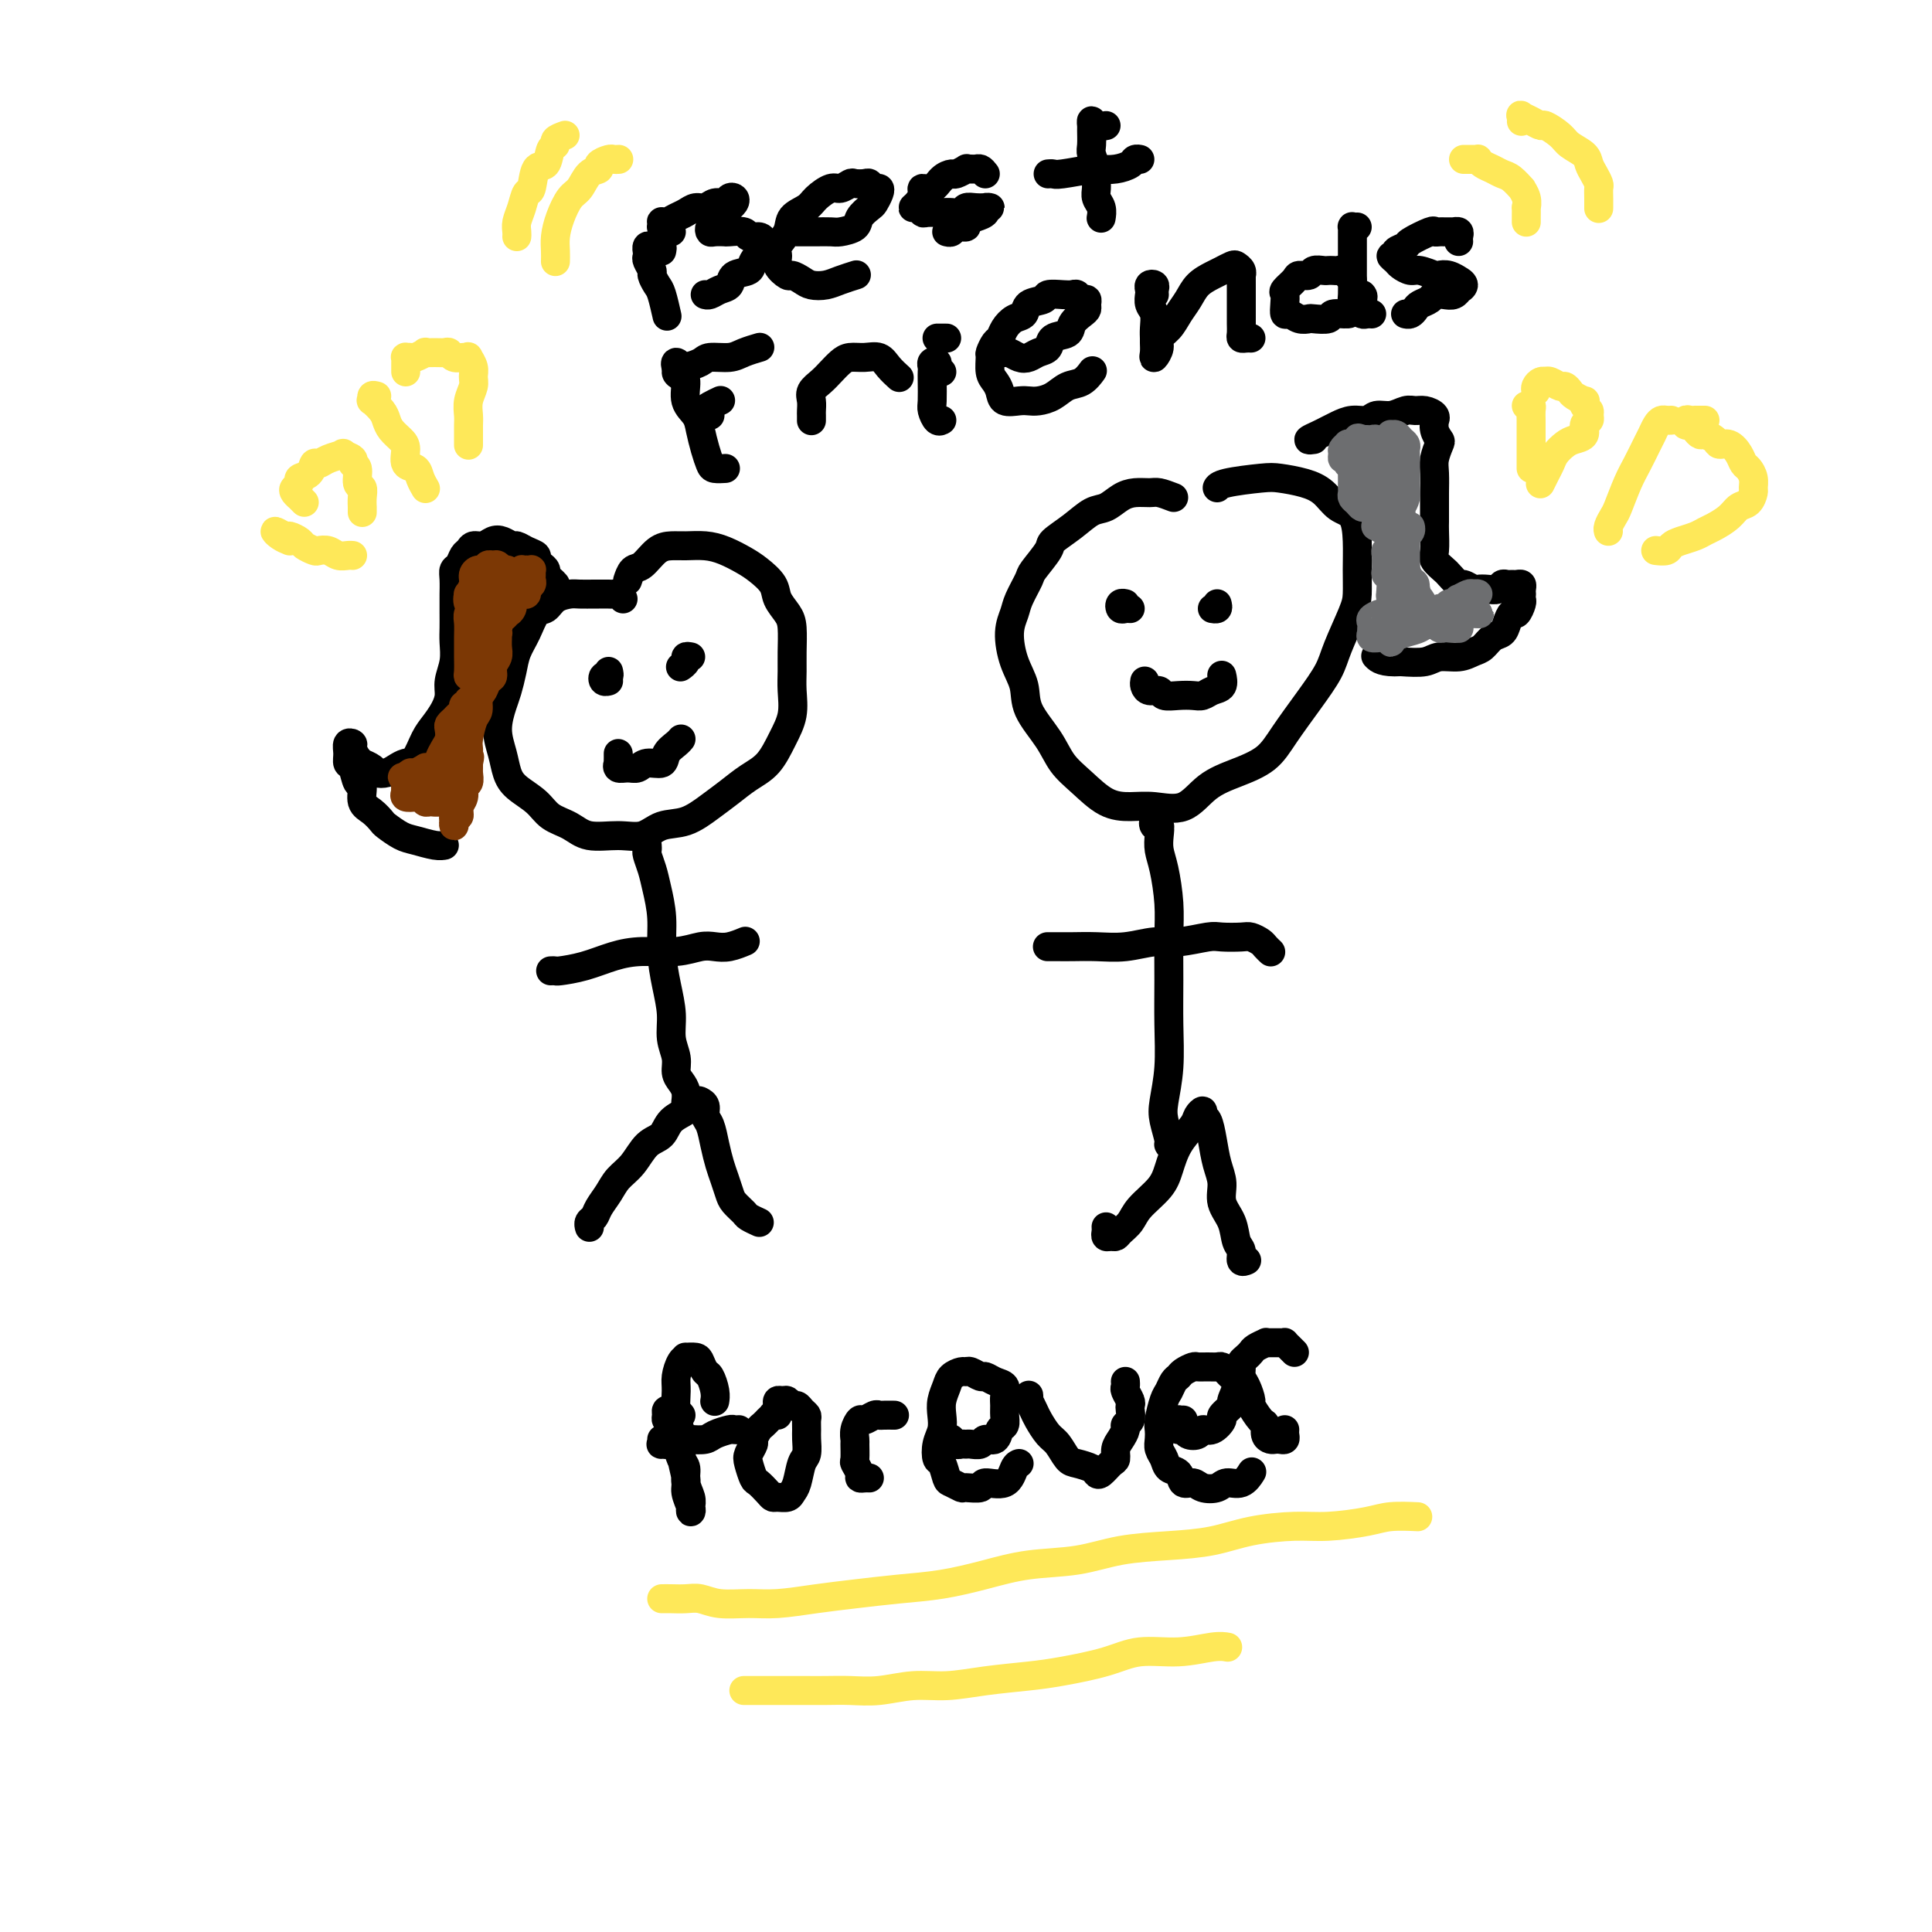 <svg viewBox='0 0 400 400' version='1.1' xmlns='http://www.w3.org/2000/svg' xmlns:xlink='http://www.w3.org/1999/xlink'><g fill='none' stroke='#000000' stroke-width='6' stroke-linecap='round' stroke-linejoin='round'><path d='M129,124c-0.324,-0.423 -0.648,-0.845 -1,-1c-0.352,-0.155 -0.731,-0.041 -1,0c-0.269,0.041 -0.427,0.011 -1,0c-0.573,-0.011 -1.561,-0.001 -2,0c-0.439,0.001 -0.330,-0.006 -1,0c-0.670,0.006 -2.119,0.027 -3,0c-0.881,-0.027 -1.194,-0.100 -2,0c-0.806,0.100 -2.103,0.375 -3,1c-0.897,0.625 -1.392,1.601 -2,2c-0.608,0.399 -1.329,0.221 -2,1c-0.671,0.779 -1.293,2.514 -2,4c-0.707,1.486 -1.501,2.725 -2,4c-0.499,1.275 -0.705,2.588 -1,4c-0.295,1.412 -0.679,2.923 -1,4c-0.321,1.077 -0.579,1.719 -1,3c-0.421,1.281 -1.004,3.199 -1,5c0.004,1.801 0.594,3.483 1,5c0.406,1.517 0.629,2.867 1,4c0.371,1.133 0.890,2.048 2,3c1.110,0.952 2.809,1.939 4,3c1.191,1.061 1.872,2.195 3,3c1.128,0.805 2.702,1.280 4,2c1.298,0.720 2.320,1.684 4,2c1.680,0.316 4.017,-0.015 6,0c1.983,0.015 3.611,0.377 5,0c1.389,-0.377 2.538,-1.494 4,-2c1.462,-0.506 3.238,-0.402 5,-1c1.762,-0.598 3.511,-1.898 5,-3c1.489,-1.102 2.718,-2.005 4,-3c1.282,-0.995 2.617,-2.082 4,-3c1.383,-0.918 2.816,-1.666 4,-3c1.184,-1.334 2.121,-3.254 3,-5c0.879,-1.746 1.700,-3.318 2,-5c0.300,-1.682 0.079,-3.475 0,-5c-0.079,-1.525 -0.014,-2.782 0,-4c0.014,-1.218 -0.022,-2.398 0,-4c0.022,-1.602 0.102,-3.626 0,-5c-0.102,-1.374 -0.385,-2.097 -1,-3c-0.615,-0.903 -1.560,-1.986 -2,-3c-0.440,-1.014 -0.375,-1.960 -1,-3c-0.625,-1.040 -1.942,-2.173 -3,-3c-1.058,-0.827 -1.858,-1.346 -3,-2c-1.142,-0.654 -2.626,-1.442 -4,-2c-1.374,-0.558 -2.637,-0.885 -4,-1c-1.363,-0.115 -2.827,-0.019 -4,0c-1.173,0.019 -2.055,-0.040 -3,0c-0.945,0.040 -1.952,0.179 -3,1c-1.048,0.821 -2.137,2.323 -3,3c-0.863,0.677 -1.502,0.528 -2,1c-0.498,0.472 -0.857,1.563 -1,2c-0.143,0.437 -0.072,0.218 0,0'/><path d='M126,139c0.105,0.453 0.211,0.906 0,1c-0.211,0.094 -0.737,-0.171 -1,0c-0.263,0.171 -0.263,0.777 0,1c0.263,0.223 0.789,0.064 1,0c0.211,-0.064 0.105,-0.032 0,0'/><path d='M143,136c-0.452,-0.083 -0.905,-0.167 -1,0c-0.095,0.167 0.167,0.583 0,1c-0.167,0.417 -0.762,0.833 -1,1c-0.238,0.167 -0.119,0.083 0,0'/><path d='M128,156c0.003,0.301 0.007,0.602 0,1c-0.007,0.398 -0.024,0.892 0,1c0.024,0.108 0.088,-0.171 0,0c-0.088,0.171 -0.328,0.794 0,1c0.328,0.206 1.225,-0.003 2,0c0.775,0.003 1.430,0.219 2,0c0.570,-0.219 1.057,-0.871 2,-1c0.943,-0.129 2.344,0.267 3,0c0.656,-0.267 0.568,-1.195 1,-2c0.432,-0.805 1.386,-1.486 2,-2c0.614,-0.514 0.890,-0.861 1,-1c0.110,-0.139 0.055,-0.069 0,0'/><path d='M134,175c0.025,0.378 0.049,0.756 0,1c-0.049,0.244 -0.172,0.355 0,1c0.172,0.645 0.637,1.822 1,3c0.363,1.178 0.623,2.355 1,4c0.377,1.645 0.870,3.759 1,6c0.130,2.241 -0.105,4.609 0,7c0.105,2.391 0.549,4.804 1,7c0.451,2.196 0.908,4.174 1,6c0.092,1.826 -0.182,3.500 0,5c0.182,1.500 0.819,2.826 1,4c0.181,1.174 -0.095,2.196 0,3c0.095,0.804 0.562,1.391 1,2c0.438,0.609 0.849,1.241 1,2c0.151,0.759 0.043,1.645 0,2c-0.043,0.355 -0.022,0.177 0,0'/><path d='M114,201c0.422,-0.016 0.844,-0.033 1,0c0.156,0.033 0.046,0.115 1,0c0.954,-0.115 2.972,-0.427 5,-1c2.028,-0.573 4.065,-1.408 6,-2c1.935,-0.592 3.767,-0.942 6,-1c2.233,-0.058 4.869,0.177 7,0c2.131,-0.177 3.759,-0.766 5,-1c1.241,-0.234 2.096,-0.114 3,0c0.904,0.114 1.859,0.223 3,0c1.141,-0.223 2.469,-0.778 3,-1c0.531,-0.222 0.266,-0.111 0,0'/><path d='M122,254c0.026,0.094 0.052,0.188 0,0c-0.052,-0.188 -0.180,-0.658 0,-1c0.180,-0.342 0.670,-0.554 1,-1c0.330,-0.446 0.500,-1.124 1,-2c0.500,-0.876 1.331,-1.949 2,-3c0.669,-1.051 1.175,-2.081 2,-3c0.825,-0.919 1.970,-1.727 3,-3c1.030,-1.273 1.945,-3.009 3,-4c1.055,-0.991 2.251,-1.236 3,-2c0.749,-0.764 1.051,-2.048 2,-3c0.949,-0.952 2.545,-1.574 3,-2c0.455,-0.426 -0.233,-0.658 0,-1c0.233,-0.342 1.386,-0.795 2,-1c0.614,-0.205 0.689,-0.162 1,0c0.311,0.162 0.857,0.445 1,1c0.143,0.555 -0.116,1.383 0,2c0.116,0.617 0.609,1.023 1,2c0.391,0.977 0.681,2.527 1,4c0.319,1.473 0.667,2.871 1,4c0.333,1.129 0.651,1.990 1,3c0.349,1.010 0.728,2.169 1,3c0.272,0.831 0.438,1.333 1,2c0.562,0.667 1.522,1.498 2,2c0.478,0.502 0.475,0.674 1,1c0.525,0.326 1.579,0.808 2,1c0.421,0.192 0.211,0.096 0,0'/><path d='M243,103c-1.113,-0.427 -2.227,-0.853 -3,-1c-0.773,-0.147 -1.207,-0.013 -2,0c-0.793,0.013 -1.947,-0.093 -3,0c-1.053,0.093 -2.006,0.385 -3,1c-0.994,0.615 -2.029,1.552 -3,2c-0.971,0.448 -1.879,0.407 -3,1c-1.121,0.593 -2.456,1.819 -4,3c-1.544,1.181 -3.296,2.315 -4,3c-0.704,0.685 -0.359,0.920 -1,2c-0.641,1.080 -2.267,3.003 -3,4c-0.733,0.997 -0.573,1.066 -1,2c-0.427,0.934 -1.442,2.731 -2,4c-0.558,1.269 -0.661,2.011 -1,3c-0.339,0.989 -0.915,2.227 -1,4c-0.085,1.773 0.322,4.081 1,6c0.678,1.919 1.629,3.450 2,5c0.371,1.550 0.163,3.119 1,5c0.837,1.881 2.719,4.073 4,6c1.281,1.927 1.961,3.587 3,5c1.039,1.413 2.437,2.578 4,4c1.563,1.422 3.291,3.100 5,4c1.709,0.900 3.400,1.020 5,1c1.600,-0.020 3.110,-0.181 5,0c1.890,0.181 4.160,0.705 6,0c1.840,-0.705 3.251,-2.637 5,-4c1.749,-1.363 3.838,-2.156 6,-3c2.162,-0.844 4.398,-1.737 6,-3c1.602,-1.263 2.569,-2.894 4,-5c1.431,-2.106 3.326,-4.687 5,-7c1.674,-2.313 3.128,-4.357 4,-6c0.872,-1.643 1.162,-2.885 2,-5c0.838,-2.115 2.223,-5.102 3,-7c0.777,-1.898 0.945,-2.706 1,-4c0.055,-1.294 -0.004,-3.074 0,-5c0.004,-1.926 0.071,-3.997 0,-6c-0.071,-2.003 -0.281,-3.938 -1,-5c-0.719,-1.062 -1.949,-1.252 -3,-2c-1.051,-0.748 -1.924,-2.054 -3,-3c-1.076,-0.946 -2.355,-1.532 -4,-2c-1.645,-0.468 -3.656,-0.819 -5,-1c-1.344,-0.181 -2.020,-0.193 -4,0c-1.980,0.193 -5.264,0.590 -7,1c-1.736,0.410 -1.925,0.831 -2,1c-0.075,0.169 -0.038,0.084 0,0'/><path d='M240,171c0.105,0.147 0.210,0.293 0,0c-0.210,-0.293 -0.737,-1.026 -1,-1c-0.263,0.026 -0.264,0.811 0,1c0.264,0.189 0.792,-0.219 1,0c0.208,0.219 0.094,1.065 0,2c-0.094,0.935 -0.169,1.958 0,3c0.169,1.042 0.581,2.102 1,4c0.419,1.898 0.845,4.634 1,7c0.155,2.366 0.038,4.363 0,7c-0.038,2.637 0.003,5.916 0,9c-0.003,3.084 -0.049,5.975 0,9c0.049,3.025 0.194,6.183 0,9c-0.194,2.817 -0.728,5.292 -1,7c-0.272,1.708 -0.283,2.650 0,4c0.283,1.350 0.860,3.108 1,4c0.140,0.892 -0.158,0.920 0,1c0.158,0.080 0.773,0.214 1,0c0.227,-0.214 0.065,-0.775 0,-1c-0.065,-0.225 -0.032,-0.112 0,0'/><path d='M217,196c0.044,-0.000 0.089,-0.000 0,0c-0.089,0.000 -0.311,0.001 0,0c0.311,-0.001 1.156,-0.004 2,0c0.844,0.004 1.686,0.016 3,0c1.314,-0.016 3.101,-0.061 5,0c1.899,0.061 3.910,0.226 6,0c2.090,-0.226 4.258,-0.845 6,-1c1.742,-0.155 3.057,0.154 5,0c1.943,-0.154 4.513,-0.770 6,-1c1.487,-0.230 1.890,-0.073 3,0c1.110,0.073 2.928,0.062 4,0c1.072,-0.062 1.398,-0.174 2,0c0.602,0.174 1.481,0.634 2,1c0.519,0.366 0.678,0.637 1,1c0.322,0.363 0.806,0.818 1,1c0.194,0.182 0.097,0.091 0,0'/><path d='M229,254c0.023,0.308 0.047,0.616 0,1c-0.047,0.384 -0.164,0.844 0,1c0.164,0.156 0.608,0.009 1,0c0.392,-0.009 0.731,0.119 1,0c0.269,-0.119 0.467,-0.484 1,-1c0.533,-0.516 1.401,-1.183 2,-2c0.599,-0.817 0.927,-1.784 2,-3c1.073,-1.216 2.889,-2.682 4,-4c1.111,-1.318 1.517,-2.487 2,-4c0.483,-1.513 1.043,-3.368 2,-5c0.957,-1.632 2.312,-3.039 3,-4c0.688,-0.961 0.709,-1.476 1,-2c0.291,-0.524 0.851,-1.057 1,-1c0.149,0.057 -0.114,0.703 0,1c0.114,0.297 0.603,0.246 1,1c0.397,0.754 0.702,2.315 1,4c0.298,1.685 0.590,3.495 1,5c0.410,1.505 0.937,2.706 1,4c0.063,1.294 -0.338,2.680 0,4c0.338,1.320 1.415,2.574 2,4c0.585,1.426 0.679,3.023 1,4c0.321,0.977 0.870,1.334 1,2c0.130,0.666 -0.157,1.641 0,2c0.157,0.359 0.759,0.103 1,0c0.241,-0.103 0.120,-0.051 0,0'/><path d='M234,126c-0.317,-0.030 -0.635,-0.061 -1,0c-0.365,0.061 -0.778,0.212 -1,0c-0.222,-0.212 -0.252,-0.788 0,-1c0.252,-0.212 0.786,-0.061 1,0c0.214,0.061 0.107,0.030 0,0'/><path d='M252,125c0.111,0.422 0.222,0.844 0,1c-0.222,0.156 -0.778,0.044 -1,0c-0.222,-0.044 -0.111,-0.022 0,0'/><path d='M237,141c-0.056,0.301 -0.111,0.603 0,1c0.111,0.397 0.390,0.891 1,1c0.610,0.109 1.553,-0.166 2,0c0.447,0.166 0.398,0.773 1,1c0.602,0.227 1.853,0.073 3,0c1.147,-0.073 2.188,-0.065 3,0c0.812,0.065 1.394,0.189 2,0c0.606,-0.189 1.235,-0.690 2,-1c0.765,-0.310 1.668,-0.430 2,-1c0.332,-0.570 0.095,-1.592 0,-2c-0.095,-0.408 -0.047,-0.204 0,0'/><path d='M115,121c-0.304,-0.333 -0.607,-0.667 -1,-1c-0.393,-0.333 -0.874,-0.667 -1,-1c-0.126,-0.333 0.104,-0.666 0,-1c-0.104,-0.334 -0.543,-0.668 -1,-1c-0.457,-0.332 -0.934,-0.662 -1,-1c-0.066,-0.338 0.278,-0.682 0,-1c-0.278,-0.318 -1.177,-0.608 -2,-1c-0.823,-0.392 -1.571,-0.886 -2,-1c-0.429,-0.114 -0.538,0.151 -1,0c-0.462,-0.151 -1.275,-0.717 -2,-1c-0.725,-0.283 -1.360,-0.284 -2,0c-0.640,0.284 -1.285,0.854 -2,1c-0.715,0.146 -1.502,-0.130 -2,0c-0.498,0.130 -0.708,0.666 -1,1c-0.292,0.334 -0.667,0.464 -1,1c-0.333,0.536 -0.625,1.476 -1,2c-0.375,0.524 -0.833,0.633 -1,1c-0.167,0.367 -0.045,0.993 0,2c0.045,1.007 0.012,2.393 0,3c-0.012,0.607 -0.002,0.433 0,1c0.002,0.567 -0.003,1.874 0,3c0.003,1.126 0.016,2.072 0,3c-0.016,0.928 -0.059,1.837 0,3c0.059,1.163 0.220,2.580 0,4c-0.220,1.420 -0.821,2.843 -1,4c-0.179,1.157 0.065,2.047 0,3c-0.065,0.953 -0.440,1.967 -1,3c-0.560,1.033 -1.305,2.083 -2,3c-0.695,0.917 -1.341,1.699 -2,3c-0.659,1.301 -1.333,3.120 -2,4c-0.667,0.880 -1.329,0.822 -2,1c-0.671,0.178 -1.350,0.594 -2,1c-0.650,0.406 -1.270,0.803 -2,1c-0.730,0.197 -1.571,0.194 -2,0c-0.429,-0.194 -0.445,-0.581 -1,-1c-0.555,-0.419 -1.650,-0.872 -2,-1c-0.350,-0.128 0.046,0.069 0,0c-0.046,-0.069 -0.534,-0.405 -1,-1c-0.466,-0.595 -0.910,-1.448 -1,-2c-0.090,-0.552 0.175,-0.802 0,-1c-0.175,-0.198 -0.790,-0.343 -1,0c-0.210,0.343 -0.014,1.175 0,2c0.014,0.825 -0.156,1.642 0,2c0.156,0.358 0.636,0.255 1,1c0.364,0.745 0.613,2.336 1,3c0.387,0.664 0.914,0.400 1,1c0.086,0.600 -0.269,2.062 0,3c0.269,0.938 1.162,1.350 2,2c0.838,0.650 1.621,1.537 2,2c0.379,0.463 0.354,0.502 1,1c0.646,0.498 1.963,1.454 3,2c1.037,0.546 1.793,0.682 3,1c1.207,0.318 2.863,0.816 4,1c1.137,0.184 1.753,0.052 2,0c0.247,-0.052 0.123,-0.026 0,0'/><path d='M272,91c-0.600,0.089 -1.199,0.177 -1,0c0.199,-0.177 1.198,-0.621 2,-1c0.802,-0.379 1.407,-0.694 2,-1c0.593,-0.306 1.173,-0.603 2,-1c0.827,-0.397 1.902,-0.895 3,-1c1.098,-0.105 2.220,0.182 3,0c0.780,-0.182 1.220,-0.834 2,-1c0.780,-0.166 1.901,0.154 3,0c1.099,-0.154 2.175,-0.783 3,-1c0.825,-0.217 1.398,-0.021 2,0c0.602,0.021 1.232,-0.132 2,0c0.768,0.132 1.673,0.550 2,1c0.327,0.450 0.074,0.931 0,1c-0.074,0.069 0.029,-0.274 0,0c-0.029,0.274 -0.190,1.163 0,2c0.190,0.837 0.730,1.620 1,2c0.270,0.380 0.268,0.355 0,1c-0.268,0.645 -0.804,1.959 -1,3c-0.196,1.041 -0.053,1.810 0,3c0.053,1.190 0.015,2.802 0,4c-0.015,1.198 -0.006,1.983 0,3c0.006,1.017 0.009,2.265 0,3c-0.009,0.735 -0.029,0.955 0,2c0.029,1.045 0.106,2.915 0,4c-0.106,1.085 -0.394,1.386 0,2c0.394,0.614 1.472,1.541 2,2c0.528,0.459 0.508,0.449 1,1c0.492,0.551 1.497,1.664 2,2c0.503,0.336 0.506,-0.105 1,0c0.494,0.105 1.480,0.756 2,1c0.520,0.244 0.573,0.079 1,0c0.427,-0.079 1.228,-0.074 2,0c0.772,0.074 1.516,0.216 2,0c0.484,-0.216 0.708,-0.791 1,-1c0.292,-0.209 0.653,-0.053 1,0c0.347,0.053 0.682,0.004 1,0c0.318,-0.004 0.621,0.036 1,0c0.379,-0.036 0.833,-0.150 1,0c0.167,0.150 0.045,0.564 0,1c-0.045,0.436 -0.015,0.895 0,1c0.015,0.105 0.015,-0.145 0,0c-0.015,0.145 -0.046,0.686 0,1c0.046,0.314 0.168,0.403 0,1c-0.168,0.597 -0.625,1.703 -1,2c-0.375,0.297 -0.667,-0.215 -1,0c-0.333,0.215 -0.708,1.156 -1,2c-0.292,0.844 -0.503,1.589 -1,2c-0.497,0.411 -1.281,0.487 -2,1c-0.719,0.513 -1.373,1.462 -2,2c-0.627,0.538 -1.226,0.666 -2,1c-0.774,0.334 -1.723,0.873 -3,1c-1.277,0.127 -2.882,-0.158 -4,0c-1.118,0.158 -1.748,0.759 -3,1c-1.252,0.241 -3.126,0.120 -5,0'/><path d='M290,137c-3.756,0.244 -4.644,-0.644 -5,-1c-0.356,-0.356 -0.178,-0.178 0,0'/><path d='M137,52c0.091,-0.420 0.182,-0.841 0,-1c-0.182,-0.159 -0.637,-0.058 -1,0c-0.363,0.058 -0.633,0.071 -1,0c-0.367,-0.071 -0.832,-0.227 -1,0c-0.168,0.227 -0.041,0.838 0,1c0.041,0.162 -0.004,-0.126 0,0c0.004,0.126 0.057,0.667 0,1c-0.057,0.333 -0.223,0.457 0,1c0.223,0.543 0.834,1.505 1,2c0.166,0.495 -0.113,0.522 0,1c0.113,0.478 0.618,1.406 1,2c0.382,0.594 0.641,0.852 1,2c0.359,1.148 0.817,3.185 1,4c0.183,0.815 0.092,0.407 0,0'/><path d='M139,48c-0.310,0.121 -0.619,0.243 -1,0c-0.381,-0.243 -0.832,-0.849 -1,-1c-0.168,-0.151 -0.053,0.153 0,0c0.053,-0.153 0.045,-0.762 0,-1c-0.045,-0.238 -0.125,-0.106 0,0c0.125,0.106 0.456,0.187 1,0c0.544,-0.187 1.300,-0.643 2,-1c0.700,-0.357 1.343,-0.617 2,-1c0.657,-0.383 1.328,-0.891 2,-1c0.672,-0.109 1.346,0.180 2,0c0.654,-0.180 1.286,-0.830 2,-1c0.714,-0.170 1.508,0.141 2,0c0.492,-0.141 0.683,-0.732 1,-1c0.317,-0.268 0.762,-0.212 1,0c0.238,0.212 0.271,0.582 0,1c-0.271,0.418 -0.846,0.886 -1,1c-0.154,0.114 0.113,-0.124 0,0c-0.113,0.124 -0.605,0.611 -1,1c-0.395,0.389 -0.692,0.679 -1,1c-0.308,0.321 -0.625,0.675 -1,1c-0.375,0.325 -0.807,0.623 -1,1c-0.193,0.377 -0.146,0.832 0,1c0.146,0.168 0.391,0.049 1,0c0.609,-0.049 1.581,-0.028 2,0c0.419,0.028 0.284,0.062 1,0c0.716,-0.062 2.282,-0.219 3,0c0.718,0.219 0.587,0.814 1,1c0.413,0.186 1.371,-0.035 2,0c0.629,0.035 0.928,0.328 1,1c0.072,0.672 -0.082,1.723 0,2c0.082,0.277 0.402,-0.220 0,0c-0.402,0.220 -1.525,1.158 -2,2c-0.475,0.842 -0.302,1.588 -1,2c-0.698,0.412 -2.268,0.489 -3,1c-0.732,0.511 -0.627,1.457 -1,2c-0.373,0.543 -1.224,0.681 -2,1c-0.776,0.319 -1.478,0.817 -2,1c-0.522,0.183 -0.863,0.052 -1,0c-0.137,-0.052 -0.068,-0.026 0,0'/><path d='M165,48c0.205,0.000 0.410,0.001 1,0c0.590,-0.001 1.566,-0.002 2,0c0.434,0.002 0.325,0.009 1,0c0.675,-0.009 2.135,-0.034 3,0c0.865,0.034 1.135,0.126 2,0c0.865,-0.126 2.326,-0.471 3,-1c0.674,-0.529 0.559,-1.242 1,-2c0.441,-0.758 1.436,-1.561 2,-2c0.564,-0.439 0.698,-0.514 1,-1c0.302,-0.486 0.773,-1.384 1,-2c0.227,-0.616 0.212,-0.949 0,-1c-0.212,-0.051 -0.619,0.181 -1,0c-0.381,-0.181 -0.735,-0.776 -1,-1c-0.265,-0.224 -0.440,-0.076 -1,0c-0.560,0.076 -1.505,0.079 -2,0c-0.495,-0.079 -0.540,-0.239 -1,0c-0.460,0.239 -1.335,0.878 -2,1c-0.665,0.122 -1.118,-0.274 -2,0c-0.882,0.274 -2.191,1.218 -3,2c-0.809,0.782 -1.116,1.403 -2,2c-0.884,0.597 -2.344,1.171 -3,2c-0.656,0.829 -0.509,1.915 -1,3c-0.491,1.085 -1.622,2.171 -2,3c-0.378,0.829 -0.004,1.402 0,2c0.004,0.598 -0.362,1.222 0,2c0.362,0.778 1.451,1.712 2,2c0.549,0.288 0.558,-0.069 1,0c0.442,0.069 1.317,0.565 2,1c0.683,0.435 1.175,0.810 2,1c0.825,0.190 1.984,0.195 3,0c1.016,-0.195 1.889,-0.591 3,-1c1.111,-0.409 2.460,-0.831 3,-1c0.540,-0.169 0.270,-0.084 0,0'/><path d='M204,36c-0.331,-0.423 -0.661,-0.847 -1,-1c-0.339,-0.153 -0.686,-0.037 -1,0c-0.314,0.037 -0.594,-0.005 -1,0c-0.406,0.005 -0.938,0.055 -1,0c-0.062,-0.055 0.346,-0.217 0,0c-0.346,0.217 -1.445,0.814 -2,1c-0.555,0.186 -0.565,-0.039 -1,0c-0.435,0.039 -1.296,0.343 -2,1c-0.704,0.657 -1.251,1.669 -2,2c-0.749,0.331 -1.700,-0.017 -2,0c-0.300,0.017 0.053,0.401 0,1c-0.053,0.599 -0.510,1.414 -1,2c-0.490,0.586 -1.011,0.942 -1,1c0.011,0.058 0.555,-0.181 1,0c0.445,0.181 0.792,0.781 1,1c0.208,0.219 0.279,0.055 1,0c0.721,-0.055 2.094,-0.001 3,0c0.906,0.001 1.347,-0.052 2,0c0.653,0.052 1.519,0.210 2,0c0.481,-0.210 0.579,-0.788 1,-1c0.421,-0.212 1.166,-0.058 2,0c0.834,0.058 1.756,0.018 2,0c0.244,-0.018 -0.189,-0.016 0,0c0.189,0.016 0.999,0.045 1,0c0.001,-0.045 -0.807,-0.166 -1,0c-0.193,0.166 0.229,0.618 0,1c-0.229,0.382 -1.108,0.695 -2,1c-0.892,0.305 -1.798,0.604 -2,1c-0.202,0.396 0.299,0.891 0,1c-0.299,0.109 -1.400,-0.167 -2,0c-0.600,0.167 -0.700,0.776 -1,1c-0.300,0.224 -0.800,0.064 -1,0c-0.200,-0.064 -0.100,-0.032 0,0'/><path d='M217,36c0.367,-0.030 0.734,-0.060 1,0c0.266,0.060 0.432,0.209 2,0c1.568,-0.209 4.538,-0.778 6,-1c1.462,-0.222 1.415,-0.098 2,0c0.585,0.098 1.803,0.170 3,0c1.197,-0.170 2.372,-0.582 3,-1c0.628,-0.418 0.707,-0.843 1,-1c0.293,-0.157 0.798,-0.045 1,0c0.202,0.045 0.101,0.022 0,0'/><path d='M229,26c-0.732,0.141 -1.464,0.282 -2,0c-0.536,-0.282 -0.877,-0.989 -1,-1c-0.123,-0.011 -0.029,0.672 0,1c0.029,0.328 -0.006,0.300 0,1c0.006,0.700 0.055,2.127 0,3c-0.055,0.873 -0.212,1.193 0,2c0.212,0.807 0.793,2.103 1,3c0.207,0.897 0.042,1.397 0,2c-0.042,0.603 0.041,1.311 0,2c-0.041,0.689 -0.207,1.360 0,2c0.207,0.640 0.786,1.249 1,2c0.214,0.751 0.061,1.643 0,2c-0.061,0.357 -0.031,0.178 0,0'/><path d='M141,77c0.108,-0.285 0.215,-0.570 0,-1c-0.215,-0.430 -0.753,-1.007 -1,-1c-0.247,0.007 -0.203,0.596 0,1c0.203,0.404 0.565,0.624 1,1c0.435,0.376 0.942,0.908 1,2c0.058,1.092 -0.335,2.744 0,4c0.335,1.256 1.398,2.116 2,3c0.602,0.884 0.743,1.792 1,3c0.257,1.208 0.630,2.716 1,4c0.370,1.284 0.738,2.344 1,3c0.262,0.656 0.417,0.907 1,1c0.583,0.093 1.595,0.026 2,0c0.405,-0.026 0.202,-0.013 0,0'/><path d='M141,78c-0.528,-0.304 -1.055,-0.607 -1,-1c0.055,-0.393 0.693,-0.875 1,-1c0.307,-0.125 0.283,0.107 1,0c0.717,-0.107 2.175,-0.554 3,-1c0.825,-0.446 1.017,-0.890 2,-1c0.983,-0.110 2.758,0.115 4,0c1.242,-0.115 1.950,-0.569 3,-1c1.050,-0.431 2.443,-0.837 3,-1c0.557,-0.163 0.279,-0.081 0,0'/><path d='M147,86c-0.426,-0.024 -0.853,-0.049 -1,0c-0.147,0.049 -0.015,0.171 0,0c0.015,-0.171 -0.089,-0.633 0,-1c0.089,-0.367 0.370,-0.637 1,-1c0.630,-0.363 1.609,-0.818 2,-1c0.391,-0.182 0.196,-0.091 0,0'/><path d='M168,87c-0.001,0.096 -0.002,0.191 0,0c0.002,-0.191 0.006,-0.670 0,-1c-0.006,-0.330 -0.024,-0.511 0,-1c0.024,-0.489 0.090,-1.286 0,-2c-0.090,-0.714 -0.334,-1.344 0,-2c0.334,-0.656 1.247,-1.338 2,-2c0.753,-0.662 1.346,-1.303 2,-2c0.654,-0.697 1.368,-1.449 2,-2c0.632,-0.551 1.182,-0.900 2,-1c0.818,-0.100 1.904,0.051 3,0c1.096,-0.051 2.201,-0.302 3,0c0.799,0.302 1.292,1.158 2,2c0.708,0.842 1.631,1.669 2,2c0.369,0.331 0.185,0.165 0,0'/><path d='M195,77c-0.453,-0.316 -0.906,-0.632 -1,-1c-0.094,-0.368 0.171,-0.788 0,-1c-0.171,-0.212 -0.778,-0.215 -1,0c-0.222,0.215 -0.060,0.648 0,1c0.060,0.352 0.019,0.624 0,1c-0.019,0.376 -0.015,0.857 0,2c0.015,1.143 0.043,2.947 0,4c-0.043,1.053 -0.156,1.354 0,2c0.156,0.646 0.580,1.635 1,2c0.420,0.365 0.834,0.104 1,0c0.166,-0.104 0.083,-0.052 0,0'/><path d='M196,70c-0.451,0.000 -0.902,0.000 -1,0c-0.098,0.000 0.156,0.000 0,0c-0.156,0.000 -0.722,-0.000 -1,0c-0.278,0.000 -0.267,0.000 0,0c0.267,-0.000 0.791,0.000 1,0c0.209,0.000 0.105,0.000 0,0'/><path d='M207,73c-0.510,0.002 -1.021,0.004 -1,0c0.021,-0.004 0.572,-0.014 1,0c0.428,0.014 0.733,0.053 1,0c0.267,-0.053 0.496,-0.198 1,0c0.504,0.198 1.285,0.740 2,1c0.715,0.260 1.365,0.239 2,0c0.635,-0.239 1.254,-0.697 2,-1c0.746,-0.303 1.618,-0.452 2,-1c0.382,-0.548 0.274,-1.495 1,-2c0.726,-0.505 2.285,-0.569 3,-1c0.715,-0.431 0.585,-1.230 1,-2c0.415,-0.770 1.376,-1.512 2,-2c0.624,-0.488 0.910,-0.723 1,-1c0.090,-0.277 -0.017,-0.596 0,-1c0.017,-0.404 0.158,-0.893 0,-1c-0.158,-0.107 -0.614,0.167 -1,0c-0.386,-0.167 -0.703,-0.773 -1,-1c-0.297,-0.227 -0.574,-0.073 -1,0c-0.426,0.073 -1.002,0.065 -2,0c-0.998,-0.065 -2.417,-0.187 -3,0c-0.583,0.187 -0.331,0.683 -1,1c-0.669,0.317 -2.259,0.456 -3,1c-0.741,0.544 -0.632,1.492 -1,2c-0.368,0.508 -1.213,0.574 -2,1c-0.787,0.426 -1.517,1.212 -2,2c-0.483,0.788 -0.719,1.580 -1,2c-0.281,0.420 -0.608,0.469 -1,1c-0.392,0.531 -0.848,1.545 -1,2c-0.152,0.455 -0.001,0.350 0,1c0.001,0.650 -0.148,2.055 0,3c0.148,0.945 0.592,1.430 1,2c0.408,0.570 0.780,1.225 1,2c0.220,0.775 0.288,1.670 1,2c0.712,0.330 2.066,0.095 3,0c0.934,-0.095 1.447,-0.052 2,0c0.553,0.052 1.147,0.112 2,0c0.853,-0.112 1.966,-0.395 3,-1c1.034,-0.605 1.988,-1.533 3,-2c1.012,-0.467 2.080,-0.472 3,-1c0.920,-0.528 1.691,-1.579 2,-2c0.309,-0.421 0.154,-0.210 0,0'/><path d='M239,61c-0.030,-0.316 -0.060,-0.633 0,-1c0.060,-0.367 0.211,-0.786 0,-1c-0.211,-0.214 -0.785,-0.224 -1,0c-0.215,0.224 -0.072,0.682 0,1c0.072,0.318 0.072,0.495 0,1c-0.072,0.505 -0.215,1.339 0,2c0.215,0.661 0.790,1.150 1,2c0.210,0.850 0.055,2.061 0,3c-0.055,0.939 -0.011,1.605 0,2c0.011,0.395 -0.013,0.520 0,1c0.013,0.480 0.062,1.314 0,2c-0.062,0.686 -0.235,1.222 0,1c0.235,-0.222 0.878,-1.203 1,-2c0.122,-0.797 -0.278,-1.410 0,-2c0.278,-0.590 1.232,-1.156 2,-2c0.768,-0.844 1.348,-1.968 2,-3c0.652,-1.032 1.374,-1.974 2,-3c0.626,-1.026 1.155,-2.135 2,-3c0.845,-0.865 2.005,-1.486 3,-2c0.995,-0.514 1.826,-0.920 2,-1c0.174,-0.080 -0.307,0.165 0,0c0.307,-0.165 1.403,-0.739 2,-1c0.597,-0.261 0.696,-0.208 1,0c0.304,0.208 0.814,0.570 1,1c0.186,0.430 0.050,0.926 0,1c-0.050,0.074 -0.013,-0.274 0,0c0.013,0.274 0.004,1.172 0,2c-0.004,0.828 -0.001,1.587 0,2c0.001,0.413 0.000,0.481 0,1c-0.000,0.519 -0.001,1.488 0,2c0.001,0.512 0.003,0.568 0,1c-0.003,0.432 -0.011,1.240 0,2c0.011,0.760 0.042,1.472 0,2c-0.042,0.528 -0.155,0.874 0,1c0.155,0.126 0.580,0.034 1,0c0.420,-0.034 0.834,-0.010 1,0c0.166,0.010 0.083,0.005 0,0'/><path d='M280,58c-0.447,-0.453 -0.893,-0.906 -1,-1c-0.107,-0.094 0.126,0.171 0,0c-0.126,-0.171 -0.610,-0.778 -1,-1c-0.390,-0.222 -0.686,-0.061 -1,0c-0.314,0.061 -0.646,0.020 -1,0c-0.354,-0.020 -0.729,-0.020 -1,0c-0.271,0.020 -0.439,0.060 -1,0c-0.561,-0.060 -1.517,-0.219 -2,0c-0.483,0.219 -0.494,0.818 -1,1c-0.506,0.182 -1.509,-0.051 -2,0c-0.491,0.051 -0.472,0.386 -1,1c-0.528,0.614 -1.603,1.509 -2,2c-0.397,0.491 -0.115,0.580 0,1c0.115,0.420 0.062,1.170 0,2c-0.062,0.830 -0.135,1.739 0,2c0.135,0.261 0.478,-0.125 1,0c0.522,0.125 1.223,0.762 2,1c0.777,0.238 1.631,0.078 2,0c0.369,-0.078 0.255,-0.076 1,0c0.745,0.076 2.351,0.224 3,0c0.649,-0.224 0.342,-0.820 1,-1c0.658,-0.180 2.281,0.057 3,0c0.719,-0.057 0.533,-0.407 1,-1c0.467,-0.593 1.587,-1.429 2,-2c0.413,-0.571 0.118,-0.877 0,-1c-0.118,-0.123 -0.059,-0.061 0,0'/><path d='M281,47c-0.423,0.026 -0.845,0.052 -1,0c-0.155,-0.052 -0.041,-0.181 0,0c0.041,0.181 0.011,0.671 0,1c-0.011,0.329 -0.003,0.496 0,1c0.003,0.504 0.001,1.346 0,2c-0.001,0.654 -0.001,1.121 0,2c0.001,0.879 0.003,2.172 0,3c-0.003,0.828 -0.012,1.192 0,2c0.012,0.808 0.044,2.059 0,3c-0.044,0.941 -0.166,1.573 0,2c0.166,0.427 0.619,0.650 1,1c0.381,0.350 0.690,0.826 1,1c0.310,0.174 0.622,0.047 1,0c0.378,-0.047 0.822,-0.013 1,0c0.178,0.013 0.089,0.007 0,0'/><path d='M302,50c-0.032,-0.309 -0.064,-0.619 0,-1c0.064,-0.381 0.224,-0.834 0,-1c-0.224,-0.166 -0.833,-0.045 -1,0c-0.167,0.045 0.109,0.012 0,0c-0.109,-0.012 -0.603,-0.005 -1,0c-0.397,0.005 -0.695,0.008 -1,0c-0.305,-0.008 -0.615,-0.027 -1,0c-0.385,0.027 -0.843,0.101 -1,0c-0.157,-0.101 -0.013,-0.377 -1,0c-0.987,0.377 -3.106,1.407 -4,2c-0.894,0.593 -0.562,0.751 -1,1c-0.438,0.249 -1.646,0.591 -2,1c-0.354,0.409 0.146,0.884 0,1c-0.146,0.116 -0.938,-0.128 -1,0c-0.062,0.128 0.607,0.626 1,1c0.393,0.374 0.510,0.622 1,1c0.490,0.378 1.352,0.885 2,1c0.648,0.115 1.082,-0.161 2,0c0.918,0.161 2.322,0.760 3,1c0.678,0.240 0.631,0.119 1,0c0.369,-0.119 1.153,-0.238 2,0c0.847,0.238 1.758,0.833 2,1c0.242,0.167 -0.186,-0.095 0,0c0.186,0.095 0.987,0.548 1,1c0.013,0.452 -0.760,0.905 -1,1c-0.240,0.095 0.053,-0.168 0,0c-0.053,0.168 -0.452,0.766 -1,1c-0.548,0.234 -1.246,0.104 -2,0c-0.754,-0.104 -1.564,-0.182 -2,0c-0.436,0.182 -0.499,0.623 -1,1c-0.501,0.377 -1.441,0.689 -2,1c-0.559,0.311 -0.737,0.619 -1,1c-0.263,0.381 -0.609,0.833 -1,1c-0.391,0.167 -0.826,0.048 -1,0c-0.174,-0.048 -0.087,-0.024 0,0'/><path d='M141,293c-0.340,-0.429 -0.681,-0.858 -1,-1c-0.319,-0.142 -0.617,0.002 -1,0c-0.383,-0.002 -0.849,-0.152 -1,0c-0.151,0.152 0.015,0.606 0,1c-0.015,0.394 -0.212,0.728 0,1c0.212,0.272 0.831,0.481 1,1c0.169,0.519 -0.113,1.349 0,2c0.113,0.651 0.623,1.122 1,2c0.377,0.878 0.623,2.161 1,3c0.377,0.839 0.885,1.234 1,2c0.115,0.766 -0.164,1.903 0,3c0.164,1.097 0.772,2.155 1,3c0.228,0.845 0.076,1.477 0,2c-0.076,0.523 -0.077,0.937 0,1c0.077,0.063 0.232,-0.226 0,-1c-0.232,-0.774 -0.851,-2.032 -1,-3c-0.149,-0.968 0.170,-1.645 0,-3c-0.170,-1.355 -0.831,-3.387 -1,-5c-0.169,-1.613 0.153,-2.807 0,-4c-0.153,-1.193 -0.783,-2.386 -1,-4c-0.217,-1.614 -0.021,-3.648 0,-5c0.021,-1.352 -0.131,-2.023 0,-3c0.131,-0.977 0.546,-2.260 1,-3c0.454,-0.740 0.948,-0.937 1,-1c0.052,-0.063 -0.337,0.009 0,0c0.337,-0.009 1.401,-0.098 2,0c0.599,0.098 0.735,0.384 1,1c0.265,0.616 0.659,1.563 1,2c0.341,0.437 0.627,0.365 1,1c0.373,0.635 0.831,1.979 1,3c0.169,1.021 0.048,1.720 0,2c-0.048,0.280 -0.024,0.140 0,0'/><path d='M137,298c0.047,0.431 0.094,0.861 0,1c-0.094,0.139 -0.331,-0.015 0,0c0.331,0.015 1.228,0.197 2,0c0.772,-0.197 1.419,-0.775 2,-1c0.581,-0.225 1.097,-0.099 2,0c0.903,0.099 2.193,0.170 3,0c0.807,-0.170 1.131,-0.581 2,-1c0.869,-0.419 2.285,-0.844 3,-1c0.715,-0.156 0.731,-0.042 1,0c0.269,0.042 0.791,0.012 1,0c0.209,-0.012 0.104,-0.006 0,0'/><path d='M161,293c-0.455,0.032 -0.910,0.064 -1,0c-0.090,-0.064 0.183,-0.226 0,0c-0.183,0.226 -0.824,0.838 -1,1c-0.176,0.162 0.111,-0.126 0,0c-0.111,0.126 -0.622,0.667 -1,1c-0.378,0.333 -0.624,0.458 -1,1c-0.376,0.542 -0.882,1.501 -1,2c-0.118,0.499 0.152,0.538 0,1c-0.152,0.462 -0.728,1.346 -1,2c-0.272,0.654 -0.241,1.079 0,2c0.241,0.921 0.694,2.338 1,3c0.306,0.662 0.467,0.571 1,1c0.533,0.429 1.438,1.380 2,2c0.562,0.620 0.781,0.908 1,1c0.219,0.092 0.440,-0.014 1,0c0.560,0.014 1.460,0.146 2,0c0.540,-0.146 0.719,-0.571 1,-1c0.281,-0.429 0.664,-0.863 1,-2c0.336,-1.137 0.626,-2.977 1,-4c0.374,-1.023 0.833,-1.230 1,-2c0.167,-0.770 0.042,-2.104 0,-3c-0.042,-0.896 -0.000,-1.354 0,-2c0.000,-0.646 -0.041,-1.478 0,-2c0.041,-0.522 0.166,-0.732 0,-1c-0.166,-0.268 -0.622,-0.593 -1,-1c-0.378,-0.407 -0.680,-0.895 -1,-1c-0.320,-0.105 -0.660,0.172 -1,0c-0.340,-0.172 -0.679,-0.792 -1,-1c-0.321,-0.208 -0.622,-0.004 -1,0c-0.378,0.004 -0.833,-0.191 -1,0c-0.167,0.191 -0.048,0.769 0,1c0.048,0.231 0.024,0.116 0,0'/><path d='M180,306c-0.301,-0.015 -0.603,-0.029 -1,0c-0.397,0.029 -0.891,0.102 -1,0c-0.109,-0.102 0.167,-0.380 0,-1c-0.167,-0.620 -0.778,-1.583 -1,-2c-0.222,-0.417 -0.056,-0.287 0,-1c0.056,-0.713 0.003,-2.267 0,-3c-0.003,-0.733 0.044,-0.645 0,-1c-0.044,-0.355 -0.180,-1.153 0,-2c0.180,-0.847 0.677,-1.744 1,-2c0.323,-0.256 0.472,0.127 1,0c0.528,-0.127 1.434,-0.766 2,-1c0.566,-0.234 0.791,-0.063 1,0c0.209,0.063 0.402,0.017 1,0c0.598,-0.017 1.599,-0.005 2,0c0.401,0.005 0.200,0.002 0,0'/><path d='M197,298c-0.090,-0.113 -0.180,-0.227 0,0c0.180,0.227 0.630,0.794 1,1c0.370,0.206 0.661,0.051 1,0c0.339,-0.051 0.724,0.002 1,0c0.276,-0.002 0.441,-0.060 1,0c0.559,0.060 1.513,0.238 2,0c0.487,-0.238 0.509,-0.893 1,-1c0.491,-0.107 1.452,0.333 2,0c0.548,-0.333 0.682,-1.440 1,-2c0.318,-0.560 0.819,-0.574 1,-1c0.181,-0.426 0.043,-1.266 0,-2c-0.043,-0.734 0.010,-1.364 0,-2c-0.010,-0.636 -0.082,-1.280 0,-2c0.082,-0.720 0.316,-1.517 0,-2c-0.316,-0.483 -1.184,-0.651 -2,-1c-0.816,-0.349 -1.580,-0.879 -2,-1c-0.420,-0.121 -0.498,0.166 -1,0c-0.502,-0.166 -1.430,-0.785 -2,-1c-0.570,-0.215 -0.783,-0.024 -1,0c-0.217,0.024 -0.437,-0.118 -1,0c-0.563,0.118 -1.471,0.496 -2,1c-0.529,0.504 -0.681,1.135 -1,2c-0.319,0.865 -0.804,1.966 -1,3c-0.196,1.034 -0.102,2.001 0,3c0.102,0.999 0.213,2.030 0,3c-0.213,0.970 -0.749,1.881 -1,3c-0.251,1.119 -0.218,2.447 0,3c0.218,0.553 0.619,0.330 1,1c0.381,0.670 0.740,2.233 1,3c0.260,0.767 0.420,0.737 1,1c0.580,0.263 1.580,0.819 2,1c0.420,0.181 0.259,-0.014 1,0c0.741,0.014 2.384,0.239 3,0c0.616,-0.239 0.204,-0.940 1,-1c0.796,-0.060 2.801,0.520 4,0c1.199,-0.520 1.592,-2.140 2,-3c0.408,-0.860 0.831,-0.960 1,-1c0.169,-0.040 0.085,-0.020 0,0'/><path d='M213,289c-0.007,-0.127 -0.014,-0.253 0,0c0.014,0.253 0.048,0.887 0,1c-0.048,0.113 -0.179,-0.294 0,0c0.179,0.294 0.667,1.291 1,2c0.333,0.709 0.511,1.132 1,2c0.489,0.868 1.290,2.183 2,3c0.710,0.817 1.328,1.136 2,2c0.672,0.864 1.397,2.272 2,3c0.603,0.728 1.082,0.777 2,1c0.918,0.223 2.274,0.622 3,1c0.726,0.378 0.821,0.736 1,1c0.179,0.264 0.443,0.433 1,0c0.557,-0.433 1.407,-1.468 2,-2c0.593,-0.532 0.928,-0.563 1,-1c0.072,-0.437 -0.121,-1.282 0,-2c0.121,-0.718 0.554,-1.309 1,-2c0.446,-0.691 0.904,-1.481 1,-2c0.096,-0.519 -0.169,-0.768 0,-1c0.169,-0.232 0.774,-0.447 1,-1c0.226,-0.553 0.075,-1.443 0,-2c-0.075,-0.557 -0.073,-0.780 0,-1c0.073,-0.220 0.216,-0.437 0,-1c-0.216,-0.563 -0.790,-1.470 -1,-2c-0.210,-0.530 -0.057,-0.681 0,-1c0.057,-0.319 0.016,-0.805 0,-1c-0.016,-0.195 -0.008,-0.097 0,0'/><path d='M245,294c-0.423,-0.006 -0.846,-0.012 -1,0c-0.154,0.012 -0.038,0.041 0,0c0.038,-0.041 -0.002,-0.151 0,0c0.002,0.151 0.046,0.563 0,1c-0.046,0.437 -0.182,0.897 0,1c0.182,0.103 0.681,-0.153 1,0c0.319,0.153 0.458,0.713 1,1c0.542,0.287 1.488,0.299 2,0c0.512,-0.299 0.590,-0.910 1,-1c0.410,-0.090 1.152,0.343 2,0c0.848,-0.343 1.801,-1.460 2,-2c0.199,-0.540 -0.356,-0.501 0,-1c0.356,-0.499 1.623,-1.534 2,-2c0.377,-0.466 -0.137,-0.363 0,-1c0.137,-0.637 0.924,-2.013 1,-3c0.076,-0.987 -0.560,-1.585 -1,-2c-0.440,-0.415 -0.685,-0.647 -1,-1c-0.315,-0.353 -0.699,-0.827 -1,-1c-0.301,-0.173 -0.518,-0.043 -1,0c-0.482,0.043 -1.228,0.001 -2,0c-0.772,-0.001 -1.569,0.040 -2,0c-0.431,-0.040 -0.497,-0.162 -1,0c-0.503,0.162 -1.444,0.608 -2,1c-0.556,0.392 -0.727,0.731 -1,1c-0.273,0.269 -0.648,0.466 -1,1c-0.352,0.534 -0.683,1.403 -1,2c-0.317,0.597 -0.622,0.923 -1,2c-0.378,1.077 -0.830,2.907 -1,4c-0.170,1.093 -0.058,1.449 0,2c0.058,0.551 0.061,1.298 0,2c-0.061,0.702 -0.186,1.359 0,2c0.186,0.641 0.683,1.267 1,2c0.317,0.733 0.454,1.573 1,2c0.546,0.427 1.501,0.441 2,1c0.499,0.559 0.541,1.662 1,2c0.459,0.338 1.334,-0.090 2,0c0.666,0.090 1.125,0.696 2,1c0.875,0.304 2.168,0.305 3,0c0.832,-0.305 1.202,-0.917 2,-1c0.798,-0.083 2.022,0.362 3,0c0.978,-0.362 1.708,-1.532 2,-2c0.292,-0.468 0.146,-0.234 0,0'/><path d='M266,296c-0.024,0.310 -0.048,0.619 0,1c0.048,0.381 0.167,0.832 0,1c-0.167,0.168 -0.619,0.052 -1,0c-0.381,-0.052 -0.692,-0.039 -1,0c-0.308,0.039 -0.612,0.105 -1,0c-0.388,-0.105 -0.860,-0.379 -1,-1c-0.140,-0.621 0.051,-1.588 0,-2c-0.051,-0.412 -0.343,-0.270 -1,-1c-0.657,-0.730 -1.678,-2.332 -2,-3c-0.322,-0.668 0.057,-0.403 0,-1c-0.057,-0.597 -0.548,-2.058 -1,-3c-0.452,-0.942 -0.864,-1.366 -1,-2c-0.136,-0.634 0.004,-1.479 0,-2c-0.004,-0.521 -0.151,-0.718 0,-1c0.151,-0.282 0.600,-0.650 1,-1c0.400,-0.350 0.750,-0.682 1,-1c0.250,-0.318 0.399,-0.621 1,-1c0.601,-0.379 1.653,-0.833 2,-1c0.347,-0.167 -0.013,-0.045 0,0c0.013,0.045 0.399,0.015 1,0c0.601,-0.015 1.419,-0.014 2,0c0.581,0.014 0.926,0.043 1,0c0.074,-0.043 -0.125,-0.156 0,0c0.125,0.156 0.572,0.580 1,1c0.428,0.420 0.837,0.834 1,1c0.163,0.166 0.082,0.083 0,0'/></g>
<g fill='none' stroke='#FEE859' stroke-width='6' stroke-linecap='round' stroke-linejoin='round'><path d='M60,112c-0.675,-0.277 -1.351,-0.555 -2,-1c-0.649,-0.445 -1.272,-1.059 -1,-1c0.272,0.059 1.439,0.790 2,1c0.561,0.210 0.517,-0.101 1,0c0.483,0.101 1.494,0.615 2,1c0.506,0.385 0.505,0.643 1,1c0.495,0.357 1.484,0.814 2,1c0.516,0.186 0.559,0.102 1,0c0.441,-0.102 1.281,-0.224 2,0c0.719,0.224 1.316,0.792 2,1c0.684,0.208 1.453,0.056 2,0c0.547,-0.056 0.870,-0.016 1,0c0.130,0.016 0.065,0.008 0,0'/><path d='M63,104c-0.451,-0.447 -0.901,-0.893 -1,-1c-0.099,-0.107 0.154,0.126 0,0c-0.154,-0.126 -0.714,-0.610 -1,-1c-0.286,-0.390 -0.298,-0.687 0,-1c0.298,-0.313 0.906,-0.643 1,-1c0.094,-0.357 -0.324,-0.739 0,-1c0.324,-0.261 1.391,-0.399 2,-1c0.609,-0.601 0.760,-1.664 1,-2c0.240,-0.336 0.570,0.056 1,0c0.430,-0.056 0.962,-0.562 2,-1c1.038,-0.438 2.584,-0.810 3,-1c0.416,-0.190 -0.296,-0.198 0,0c0.296,0.198 1.600,0.602 2,1c0.400,0.398 -0.103,0.792 0,1c0.103,0.208 0.812,0.232 1,1c0.188,0.768 -0.146,2.282 0,3c0.146,0.718 0.771,0.641 1,1c0.229,0.359 0.061,1.154 0,2c-0.061,0.846 -0.016,1.743 0,2c0.016,0.257 0.004,-0.127 0,0c-0.004,0.127 -0.001,0.765 0,1c0.001,0.235 0.000,0.067 0,0c-0.000,-0.067 -0.000,-0.034 0,0'/><path d='M78,82c-0.437,-0.126 -0.874,-0.252 -1,0c-0.126,0.252 0.059,0.882 0,1c-0.059,0.118 -0.363,-0.278 0,0c0.363,0.278 1.394,1.228 2,2c0.606,0.772 0.787,1.366 1,2c0.213,0.634 0.456,1.307 1,2c0.544,0.693 1.388,1.407 2,2c0.612,0.593 0.991,1.067 1,2c0.009,0.933 -0.351,2.327 0,3c0.351,0.673 1.415,0.625 2,1c0.585,0.375 0.693,1.172 1,2c0.307,0.828 0.814,1.686 1,2c0.186,0.314 0.050,0.085 0,0c-0.050,-0.085 -0.014,-0.024 0,0c0.014,0.024 0.007,0.012 0,0'/><path d='M84,77c0.002,-0.340 0.004,-0.680 0,-1c-0.004,-0.320 -0.013,-0.621 0,-1c0.013,-0.379 0.050,-0.837 0,-1c-0.050,-0.163 -0.187,-0.029 0,0c0.187,0.029 0.697,-0.045 1,0c0.303,0.045 0.400,0.208 1,0c0.600,-0.208 1.705,-0.789 2,-1c0.295,-0.211 -0.220,-0.053 0,0c0.220,0.053 1.176,-0.000 2,0c0.824,0.000 1.517,0.053 2,0c0.483,-0.053 0.755,-0.212 1,0c0.245,0.212 0.462,0.795 1,1c0.538,0.205 1.398,0.033 2,0c0.602,-0.033 0.947,0.073 1,0c0.053,-0.073 -0.186,-0.326 0,0c0.186,0.326 0.796,1.232 1,2c0.204,0.768 0.002,1.399 0,2c-0.002,0.601 0.196,1.172 0,2c-0.196,0.828 -0.784,1.914 -1,3c-0.216,1.086 -0.058,2.172 0,3c0.058,0.828 0.015,1.397 0,2c-0.015,0.603 -0.004,1.239 0,2c0.004,0.761 0.001,1.646 0,2c-0.001,0.354 -0.001,0.177 0,0'/><path d='M316,84c0.423,-0.065 0.845,-0.129 1,0c0.155,0.129 0.041,0.452 0,1c-0.041,0.548 -0.011,1.320 0,2c0.011,0.680 0.003,1.267 0,2c-0.003,0.733 -0.001,1.612 0,2c0.001,0.388 0.000,0.286 0,1c-0.000,0.714 -0.000,2.243 0,3c0.000,0.757 0.000,0.742 0,1c-0.000,0.258 -0.000,0.788 0,1c0.000,0.212 0.000,0.106 0,0'/><path d='M318,81c-0.082,-0.310 -0.164,-0.620 0,-1c0.164,-0.380 0.572,-0.830 1,-1c0.428,-0.170 0.874,-0.060 1,0c0.126,0.060 -0.068,0.072 0,0c0.068,-0.072 0.398,-0.227 1,0c0.602,0.227 1.475,0.835 2,1c0.525,0.165 0.701,-0.114 1,0c0.299,0.114 0.720,0.622 1,1c0.280,0.378 0.419,0.626 1,1c0.581,0.374 1.605,0.874 2,1c0.395,0.126 0.159,-0.121 0,0c-0.159,0.121 -0.243,0.609 0,1c0.243,0.391 0.813,0.686 1,1c0.187,0.314 -0.008,0.648 0,1c0.008,0.352 0.221,0.724 0,1c-0.221,0.276 -0.875,0.458 -1,1c-0.125,0.542 0.279,1.444 0,2c-0.279,0.556 -1.240,0.768 -2,1c-0.760,0.232 -1.318,0.486 -2,1c-0.682,0.514 -1.489,1.287 -2,2c-0.511,0.713 -0.724,1.366 -1,2c-0.276,0.634 -0.613,1.248 -1,2c-0.387,0.752 -0.825,1.644 -1,2c-0.175,0.356 -0.088,0.178 0,0'/><path d='M346,87c-0.333,0.017 -0.666,0.033 -1,0c-0.334,-0.033 -0.670,-0.116 -1,0c-0.330,0.116 -0.654,0.430 -1,1c-0.346,0.570 -0.712,1.396 -1,2c-0.288,0.604 -0.497,0.987 -1,2c-0.503,1.013 -1.301,2.656 -2,4c-0.699,1.344 -1.297,2.388 -2,4c-0.703,1.612 -1.509,3.791 -2,5c-0.491,1.209 -0.668,1.448 -1,2c-0.332,0.552 -0.820,1.418 -1,2c-0.180,0.582 -0.051,0.881 0,1c0.051,0.119 0.026,0.060 0,0'/><path d='M353,87c-0.303,-0.001 -0.607,-0.001 -1,0c-0.393,0.001 -0.877,0.004 -1,0c-0.123,-0.004 0.114,-0.016 0,0c-0.114,0.016 -0.578,0.060 -1,0c-0.422,-0.060 -0.804,-0.222 -1,0c-0.196,0.222 -0.208,0.829 0,1c0.208,0.171 0.637,-0.095 1,0c0.363,0.095 0.660,0.552 1,1c0.340,0.448 0.724,0.889 1,1c0.276,0.111 0.445,-0.108 1,0c0.555,0.108 1.497,0.544 2,1c0.503,0.456 0.568,0.934 1,1c0.432,0.066 1.230,-0.278 2,0c0.770,0.278 1.513,1.178 2,2c0.487,0.822 0.720,1.567 1,2c0.280,0.433 0.609,0.554 1,1c0.391,0.446 0.845,1.218 1,2c0.155,0.782 0.012,1.574 0,2c-0.012,0.426 0.106,0.485 0,1c-0.106,0.515 -0.437,1.486 -1,2c-0.563,0.514 -1.357,0.571 -2,1c-0.643,0.429 -1.134,1.228 -2,2c-0.866,0.772 -2.106,1.516 -3,2c-0.894,0.484 -1.443,0.708 -2,1c-0.557,0.292 -1.123,0.653 -2,1c-0.877,0.347 -2.064,0.681 -3,1c-0.936,0.319 -1.622,0.621 -2,1c-0.378,0.379 -0.448,0.833 -1,1c-0.552,0.167 -1.586,0.048 -2,0c-0.414,-0.048 -0.207,-0.024 0,0'/><path d='M117,28c-0.871,0.315 -1.743,0.631 -2,1c-0.257,0.369 0.100,0.793 0,1c-0.100,0.207 -0.657,0.197 -1,1c-0.343,0.803 -0.473,2.420 -1,3c-0.527,0.580 -1.451,0.123 -2,1c-0.549,0.877 -0.721,3.089 -1,4c-0.279,0.911 -0.663,0.521 -1,1c-0.337,0.479 -0.626,1.827 -1,3c-0.374,1.173 -0.832,2.170 -1,3c-0.168,0.830 -0.045,1.493 0,2c0.045,0.507 0.013,0.859 0,1c-0.013,0.141 -0.006,0.070 0,0'/><path d='M128,33c0.100,-0.006 0.200,-0.012 0,0c-0.200,0.012 -0.701,0.043 -1,0c-0.299,-0.043 -0.398,-0.159 -1,0c-0.602,0.159 -1.708,0.593 -2,1c-0.292,0.407 0.231,0.786 0,1c-0.231,0.214 -1.214,0.262 -2,1c-0.786,0.738 -1.373,2.165 -2,3c-0.627,0.835 -1.292,1.079 -2,2c-0.708,0.921 -1.458,2.520 -2,4c-0.542,1.480 -0.877,2.840 -1,4c-0.123,1.160 -0.033,2.120 0,3c0.033,0.880 0.009,1.680 0,2c-0.009,0.320 -0.005,0.160 0,0'/><path d='M303,33c0.341,0.002 0.682,0.003 1,0c0.318,-0.003 0.613,-0.012 1,0c0.387,0.012 0.866,0.045 1,0c0.134,-0.045 -0.078,-0.168 0,0c0.078,0.168 0.445,0.627 1,1c0.555,0.373 1.296,0.659 2,1c0.704,0.341 1.369,0.738 2,1c0.631,0.262 1.227,0.390 2,1c0.773,0.610 1.724,1.703 2,2c0.276,0.297 -0.122,-0.201 0,0c0.122,0.201 0.765,1.101 1,2c0.235,0.899 0.063,1.796 0,2c-0.063,0.204 -0.017,-0.286 0,0c0.017,0.286 0.005,1.346 0,2c-0.005,0.654 -0.001,0.901 0,1c0.001,0.099 0.001,0.049 0,0'/><path d='M315,25c-0.012,0.108 -0.024,0.215 0,0c0.024,-0.215 0.085,-0.753 0,-1c-0.085,-0.247 -0.314,-0.204 0,0c0.314,0.204 1.171,0.568 2,1c0.829,0.432 1.630,0.931 2,1c0.370,0.069 0.309,-0.291 1,0c0.691,0.291 2.135,1.232 3,2c0.865,0.768 1.150,1.361 2,2c0.850,0.639 2.266,1.322 3,2c0.734,0.678 0.785,1.350 1,2c0.215,0.650 0.593,1.278 1,2c0.407,0.722 0.841,1.539 1,2c0.159,0.461 0.043,0.567 0,1c-0.043,0.433 -0.011,1.194 0,2c0.011,0.806 0.003,1.659 0,2c-0.003,0.341 -0.002,0.171 0,0'/><path d='M137,331c0.575,-0.008 1.149,-0.017 2,0c0.851,0.017 1.978,0.058 3,0c1.022,-0.058 1.940,-0.215 3,0c1.060,0.215 2.261,0.801 4,1c1.739,0.199 4.016,0.012 6,0c1.984,-0.012 3.675,0.152 6,0c2.325,-0.152 5.283,-0.621 8,-1c2.717,-0.379 5.191,-0.669 8,-1c2.809,-0.331 5.953,-0.704 9,-1c3.047,-0.296 5.998,-0.517 9,-1c3.002,-0.483 6.057,-1.229 9,-2c2.943,-0.771 5.776,-1.568 9,-2c3.224,-0.432 6.840,-0.501 10,-1c3.160,-0.499 5.863,-1.430 9,-2c3.137,-0.570 6.709,-0.779 10,-1c3.291,-0.221 6.302,-0.454 9,-1c2.698,-0.546 5.083,-1.404 8,-2c2.917,-0.596 6.366,-0.930 9,-1c2.634,-0.070 4.455,0.125 7,0c2.545,-0.125 5.816,-0.570 8,-1c2.184,-0.430 3.280,-0.847 5,-1c1.720,-0.153 4.063,-0.044 5,0c0.937,0.044 0.469,0.022 0,0'/><path d='M154,350c0.256,0.000 0.512,0.000 1,0c0.488,-0.000 1.207,-0.000 2,0c0.793,0.000 1.660,0.000 2,0c0.340,-0.000 0.154,-0.000 1,0c0.846,0.000 2.723,0.001 4,0c1.277,-0.001 1.953,-0.004 3,0c1.047,0.004 2.465,0.016 4,0c1.535,-0.016 3.186,-0.060 5,0c1.814,0.060 3.789,0.223 6,0c2.211,-0.223 4.656,-0.833 7,-1c2.344,-0.167 4.586,0.107 7,0c2.414,-0.107 4.999,-0.597 8,-1c3.001,-0.403 6.418,-0.720 9,-1c2.582,-0.280 4.330,-0.524 7,-1c2.670,-0.476 6.264,-1.185 9,-2c2.736,-0.815 4.614,-1.735 7,-2c2.386,-0.265 5.279,0.125 8,0c2.721,-0.125 5.271,-0.764 7,-1c1.729,-0.236 2.637,-0.067 3,0c0.363,0.067 0.182,0.034 0,0'/></g>
<g fill='none' stroke='#7C3805' stroke-width='6' stroke-linecap='round' stroke-linejoin='round'><path d='M106,120c-0.332,-0.007 -0.664,-0.013 -1,0c-0.336,0.013 -0.678,0.046 -1,0c-0.322,-0.046 -0.626,-0.170 -1,0c-0.374,0.170 -0.818,0.633 -1,1c-0.182,0.367 -0.101,0.637 0,1c0.101,0.363 0.222,0.818 0,1c-0.222,0.182 -0.788,0.091 -1,0c-0.212,-0.091 -0.072,-0.182 0,0c0.072,0.182 0.076,0.638 0,1c-0.076,0.362 -0.231,0.630 0,1c0.231,0.370 0.849,0.843 1,1c0.151,0.157 -0.166,-0.000 0,0c0.166,0.000 0.815,0.159 1,0c0.185,-0.159 -0.093,-0.635 0,-1c0.093,-0.365 0.558,-0.619 1,-1c0.442,-0.381 0.862,-0.888 1,-1c0.138,-0.112 -0.006,0.170 0,0c0.006,-0.170 0.160,-0.793 0,-1c-0.160,-0.207 -0.636,-0.000 -1,0c-0.364,0.000 -0.618,-0.207 -1,0c-0.382,0.207 -0.892,0.830 -1,1c-0.108,0.170 0.185,-0.111 0,0c-0.185,0.111 -0.849,0.615 -1,1c-0.151,0.385 0.212,0.650 0,1c-0.212,0.350 -1.000,0.783 -1,1c0.000,0.217 0.788,0.217 1,0c0.212,-0.217 -0.154,-0.649 0,-1c0.154,-0.351 0.826,-0.619 1,-1c0.174,-0.381 -0.149,-0.875 0,-1c0.149,-0.125 0.772,0.120 1,0c0.228,-0.120 0.062,-0.603 0,-1c-0.062,-0.397 -0.020,-0.706 0,-1c0.020,-0.294 0.020,-0.573 0,-1c-0.020,-0.427 -0.058,-1.001 0,-1c0.058,0.001 0.213,0.578 0,1c-0.213,0.422 -0.793,0.691 -1,1c-0.207,0.309 -0.041,0.660 0,1c0.041,0.340 -0.041,0.669 0,1c0.041,0.331 0.207,0.662 0,1c-0.207,0.338 -0.787,0.682 -1,1c-0.213,0.318 -0.058,0.611 0,1c0.058,0.389 0.019,0.874 0,1c-0.019,0.126 -0.019,-0.107 0,0c0.019,0.107 0.057,0.554 0,1c-0.057,0.446 -0.208,0.889 0,1c0.208,0.111 0.774,-0.111 1,0c0.226,0.111 0.113,0.556 0,1'/><path d='M102,130c-0.215,1.638 -0.254,0.235 0,0c0.254,-0.235 0.801,0.700 1,1c0.199,0.300 0.049,-0.033 0,0c-0.049,0.033 0.002,0.433 0,1c-0.002,0.567 -0.056,1.303 0,2c0.056,0.697 0.222,1.356 0,2c-0.222,0.644 -0.833,1.271 -1,2c-0.167,0.729 0.109,1.558 0,2c-0.109,0.442 -0.603,0.497 -1,1c-0.397,0.503 -0.699,1.454 -1,2c-0.301,0.546 -0.603,0.686 -1,1c-0.397,0.314 -0.890,0.802 -1,1c-0.110,0.198 0.163,0.105 0,0c-0.163,-0.105 -0.761,-0.221 -1,0c-0.239,0.221 -0.120,0.780 0,1c0.120,0.220 0.240,0.100 0,0c-0.240,-0.100 -0.838,-0.181 -1,0c-0.162,0.181 0.114,0.625 0,1c-0.114,0.375 -0.618,0.681 -1,1c-0.382,0.319 -0.641,0.652 -1,1c-0.359,0.348 -0.818,0.713 -1,1c-0.182,0.287 -0.088,0.497 0,1c0.088,0.503 0.168,1.301 0,2c-0.168,0.699 -0.586,1.300 -1,2c-0.414,0.700 -0.826,1.498 -1,2c-0.174,0.502 -0.111,0.709 0,1c0.111,0.291 0.268,0.667 0,1c-0.268,0.333 -0.962,0.622 -1,1c-0.038,0.378 0.579,0.844 1,1c0.421,0.156 0.645,0.003 1,0c0.355,-0.003 0.839,0.143 1,0c0.161,-0.143 -0.002,-0.574 0,-1c0.002,-0.426 0.168,-0.846 0,-1c-0.168,-0.154 -0.670,-0.042 -1,0c-0.330,0.042 -0.487,0.015 -1,0c-0.513,-0.015 -1.380,-0.019 -2,0c-0.620,0.019 -0.992,0.060 -1,0c-0.008,-0.060 0.348,-0.222 0,0c-0.348,0.222 -1.401,0.829 -2,1c-0.599,0.171 -0.742,-0.094 -1,0c-0.258,0.094 -0.629,0.547 -1,1'/><path d='M84,161c-1.392,-0.048 -0.371,-0.166 0,0c0.371,0.166 0.092,0.618 0,1c-0.092,0.382 0.003,0.695 0,1c-0.003,0.305 -0.104,0.603 0,1c0.104,0.397 0.413,0.892 1,1c0.587,0.108 1.452,-0.171 2,0c0.548,0.171 0.777,0.793 1,1c0.223,0.207 0.438,-0.000 1,0c0.562,0.000 1.471,0.208 2,0c0.529,-0.208 0.678,-0.830 1,-1c0.322,-0.170 0.818,0.113 1,0c0.182,-0.113 0.049,-0.623 0,-1c-0.049,-0.377 -0.016,-0.623 0,-1c0.016,-0.377 0.015,-0.886 0,-1c-0.015,-0.114 -0.044,0.166 0,0c0.044,-0.166 0.162,-0.776 0,-1c-0.162,-0.224 -0.603,-0.060 -1,0c-0.397,0.060 -0.750,0.015 -1,0c-0.250,-0.015 -0.396,-0.000 -1,0c-0.604,0.000 -1.667,-0.014 -2,0c-0.333,0.014 0.065,0.055 0,0c-0.065,-0.055 -0.592,-0.208 -1,0c-0.408,0.208 -0.697,0.776 -1,1c-0.303,0.224 -0.619,0.102 -1,0c-0.381,-0.102 -0.827,-0.185 -1,0c-0.173,0.185 -0.072,0.637 0,1c0.072,0.363 0.113,0.637 0,1c-0.113,0.363 -0.382,0.815 0,1c0.382,0.185 1.416,0.102 2,0c0.584,-0.102 0.720,-0.223 1,0c0.280,0.223 0.705,0.791 1,1c0.295,0.209 0.460,0.060 1,0c0.540,-0.060 1.455,-0.031 2,0c0.545,0.031 0.720,0.064 1,0c0.280,-0.064 0.664,-0.224 1,0c0.336,0.224 0.622,0.833 1,1c0.378,0.167 0.847,-0.108 1,0c0.153,0.108 -0.011,0.600 0,1c0.011,0.400 0.198,0.707 0,1c-0.198,0.293 -0.781,0.573 -1,1c-0.219,0.427 -0.074,1.002 0,1c0.074,-0.002 0.076,-0.581 0,-1c-0.076,-0.419 -0.232,-0.680 0,-1c0.232,-0.320 0.850,-0.701 1,-1c0.150,-0.299 -0.170,-0.517 0,-1c0.170,-0.483 0.830,-1.232 1,-2c0.170,-0.768 -0.150,-1.556 0,-2c0.150,-0.444 0.771,-0.542 1,-1c0.229,-0.458 0.065,-1.274 0,-2c-0.065,-0.726 -0.033,-1.363 0,-2'/><path d='M97,158c0.464,-2.042 0.124,-1.147 0,-1c-0.124,0.147 -0.033,-0.454 0,-1c0.033,-0.546 0.009,-1.037 0,-1c-0.009,0.037 -0.002,0.603 0,1c0.002,0.397 0.001,0.624 0,1c-0.001,0.376 -0.000,0.900 0,1c0.000,0.100 -0.000,-0.224 0,0c0.000,0.224 0.000,0.996 0,1c-0.000,0.004 -0.001,-0.759 0,-1c0.001,-0.241 0.003,0.041 0,0c-0.003,-0.041 -0.011,-0.404 0,-1c0.011,-0.596 0.041,-1.423 0,-2c-0.041,-0.577 -0.151,-0.903 0,-2c0.151,-1.097 0.565,-2.963 1,-4c0.435,-1.037 0.891,-1.244 1,-2c0.109,-0.756 -0.128,-2.060 0,-3c0.128,-0.940 0.623,-1.516 1,-2c0.377,-0.484 0.637,-0.878 1,-2c0.363,-1.122 0.829,-2.974 1,-4c0.171,-1.026 0.045,-1.228 0,-2c-0.045,-0.772 -0.011,-2.116 0,-3c0.011,-0.884 0.000,-1.309 0,-2c-0.000,-0.691 0.011,-1.649 0,-2c-0.011,-0.351 -0.045,-0.094 0,0c0.045,0.094 0.169,0.025 0,0c-0.169,-0.025 -0.631,-0.007 -1,0c-0.369,0.007 -0.646,0.003 -1,0c-0.354,-0.003 -0.784,-0.004 -1,0c-0.216,0.004 -0.217,0.012 0,0c0.217,-0.012 0.650,-0.045 1,0c0.350,0.045 0.615,0.167 1,0c0.385,-0.167 0.891,-0.622 1,-1c0.109,-0.378 -0.177,-0.679 0,-1c0.177,-0.321 0.818,-0.663 1,-1c0.182,-0.337 -0.094,-0.668 0,-1c0.094,-0.332 0.558,-0.664 1,-1c0.442,-0.336 0.861,-0.675 1,-1c0.139,-0.325 -0.001,-0.634 0,-1c0.001,-0.366 0.144,-0.789 0,-1c-0.144,-0.211 -0.575,-0.211 -1,0c-0.425,0.211 -0.845,0.634 -1,1c-0.155,0.366 -0.044,0.676 0,1c0.044,0.324 0.022,0.662 0,1'/><path d='M103,122c0.554,-0.560 -0.062,0.541 0,1c0.062,0.459 0.801,0.278 1,0c0.199,-0.278 -0.142,-0.653 0,-1c0.142,-0.347 0.767,-0.666 1,-1c0.233,-0.334 0.074,-0.682 0,-1c-0.074,-0.318 -0.061,-0.607 0,-1c0.061,-0.393 0.171,-0.891 0,-1c-0.171,-0.109 -0.623,0.171 -1,0c-0.377,-0.171 -0.678,-0.793 -1,-1c-0.322,-0.207 -0.665,-0.001 -1,0c-0.335,0.001 -0.663,-0.205 -1,0c-0.337,0.205 -0.683,0.819 -1,1c-0.317,0.181 -0.606,-0.072 -1,0c-0.394,0.072 -0.892,0.470 -1,1c-0.108,0.530 0.174,1.192 0,2c-0.174,0.808 -0.804,1.761 -1,2c-0.196,0.239 0.041,-0.237 0,0c-0.041,0.237 -0.362,1.188 0,2c0.362,0.812 1.406,1.485 2,2c0.594,0.515 0.736,0.871 1,1c0.264,0.129 0.649,0.031 1,0c0.351,-0.031 0.667,0.006 1,0c0.333,-0.006 0.681,-0.056 1,0c0.319,0.056 0.607,0.219 1,0c0.393,-0.219 0.890,-0.819 1,-1c0.110,-0.181 -0.167,0.057 0,0c0.167,-0.057 0.776,-0.411 1,-1c0.224,-0.589 0.061,-1.415 0,-2c-0.061,-0.585 -0.021,-0.930 0,-1c0.021,-0.070 0.021,0.135 0,0c-0.021,-0.135 -0.065,-0.611 0,-1c0.065,-0.389 0.238,-0.693 0,-1c-0.238,-0.307 -0.886,-0.618 -1,-1c-0.114,-0.382 0.306,-0.835 0,-1c-0.306,-0.165 -1.339,-0.042 -2,0c-0.661,0.042 -0.950,0.004 -1,0c-0.050,-0.004 0.140,0.025 0,0c-0.140,-0.025 -0.611,-0.106 -1,0c-0.389,0.106 -0.696,0.399 -1,1c-0.304,0.601 -0.603,1.511 -1,2c-0.397,0.489 -0.891,0.556 -1,1c-0.109,0.444 0.167,1.265 0,2c-0.167,0.735 -0.777,1.385 -1,2c-0.223,0.615 -0.060,1.194 0,2c0.060,0.806 0.015,1.838 0,3c-0.015,1.162 -0.001,2.455 0,3c0.001,0.545 -0.011,0.342 0,1c0.011,0.658 0.044,2.176 0,3c-0.044,0.824 -0.166,0.953 0,1c0.166,0.047 0.619,0.014 1,0c0.381,-0.014 0.691,-0.007 1,0'/><path d='M99,140c0.316,2.451 0.606,0.080 1,-1c0.394,-1.080 0.890,-0.869 1,-1c0.110,-0.131 -0.168,-0.602 0,-1c0.168,-0.398 0.781,-0.721 1,-1c0.219,-0.279 0.045,-0.512 0,-1c-0.045,-0.488 0.041,-1.230 0,-2c-0.041,-0.770 -0.207,-1.568 0,-2c0.207,-0.432 0.787,-0.497 1,-1c0.213,-0.503 0.057,-1.444 0,-2c-0.057,-0.556 -0.016,-0.727 0,-1c0.016,-0.273 0.005,-0.647 0,-1c-0.005,-0.353 -0.006,-0.683 0,-1c0.006,-0.317 0.019,-0.621 0,-1c-0.019,-0.379 -0.069,-0.834 0,-1c0.069,-0.166 0.256,-0.045 0,0c-0.256,0.045 -0.954,0.012 -1,0c-0.046,-0.012 0.561,-0.003 1,0c0.439,0.003 0.709,0.001 1,0c0.291,-0.001 0.602,-0.000 1,0c0.398,0.000 0.881,0.001 1,0c0.119,-0.001 -0.127,-0.003 0,0c0.127,0.003 0.626,0.012 1,0c0.374,-0.012 0.622,-0.045 1,0c0.378,0.045 0.886,0.167 1,0c0.114,-0.167 -0.166,-0.623 0,-1c0.166,-0.377 0.777,-0.675 1,-1c0.223,-0.325 0.057,-0.675 0,-1c-0.057,-0.325 -0.005,-0.623 0,-1c0.005,-0.377 -0.036,-0.834 0,-1c0.036,-0.166 0.150,-0.042 0,0c-0.150,0.042 -0.562,0.000 -1,0c-0.438,-0.000 -0.902,0.041 -1,0c-0.098,-0.041 0.169,-0.165 0,0c-0.169,0.165 -0.774,0.619 -1,1c-0.226,0.381 -0.074,0.691 0,1c0.074,0.309 0.072,0.619 0,1c-0.072,0.381 -0.212,0.833 0,1c0.212,0.167 0.775,0.048 1,0c0.225,-0.048 0.113,-0.024 0,0'/></g>
<g fill='none' stroke='#6D6E70' stroke-width='6' stroke-linecap='round' stroke-linejoin='round'><path d='M282,93c-0.311,-0.009 -0.623,-0.017 -1,0c-0.377,0.017 -0.820,0.061 -1,0c-0.180,-0.061 -0.097,-0.227 0,0c0.097,0.227 0.207,0.845 0,1c-0.207,0.155 -0.732,-0.155 -1,0c-0.268,0.155 -0.279,0.773 0,1c0.279,0.227 0.848,0.062 1,0c0.152,-0.062 -0.113,-0.020 0,0c0.113,0.020 0.604,0.017 1,0c0.396,-0.017 0.695,-0.047 1,0c0.305,0.047 0.615,0.170 1,0c0.385,-0.170 0.847,-0.634 1,-1c0.153,-0.366 -0.001,-0.635 0,-1c0.001,-0.365 0.159,-0.827 0,-1c-0.159,-0.173 -0.635,-0.057 -1,0c-0.365,0.057 -0.619,0.057 -1,0c-0.381,-0.057 -0.887,-0.169 -1,0c-0.113,0.169 0.169,0.620 0,1c-0.169,0.380 -0.788,0.690 -1,1c-0.212,0.310 -0.016,0.619 0,1c0.016,0.381 -0.150,0.834 0,1c0.150,0.166 0.614,0.044 1,0c0.386,-0.044 0.695,-0.012 1,0c0.305,0.012 0.607,0.003 1,0c0.393,-0.003 0.879,-0.001 1,0c0.121,0.001 -0.121,0.001 0,0c0.121,-0.001 0.607,-0.003 1,0c0.393,0.003 0.694,0.012 1,0c0.306,-0.012 0.618,-0.044 1,0c0.382,0.044 0.835,0.166 1,0c0.165,-0.166 0.041,-0.619 0,-1c-0.041,-0.381 0.000,-0.690 0,-1c-0.000,-0.310 -0.041,-0.623 0,-1c0.041,-0.377 0.166,-0.819 0,-1c-0.166,-0.181 -0.622,-0.101 -1,0c-0.378,0.101 -0.679,0.223 -1,0c-0.321,-0.223 -0.663,-0.792 -1,-1c-0.337,-0.208 -0.668,-0.056 -1,0c-0.332,0.056 -0.666,0.016 -1,0c-0.334,-0.016 -0.667,-0.008 -1,0'/><path d='M282,91c-1.111,-0.524 -0.890,-0.333 -1,0c-0.110,0.333 -0.551,0.810 -1,1c-0.449,0.190 -0.906,0.093 -1,0c-0.094,-0.093 0.175,-0.184 0,0c-0.175,0.184 -0.794,0.641 -1,1c-0.206,0.359 0.001,0.618 0,1c-0.001,0.382 -0.211,0.887 0,1c0.211,0.113 0.844,-0.166 1,0c0.156,0.166 -0.165,0.776 0,1c0.165,0.224 0.818,0.060 1,0c0.182,-0.060 -0.105,-0.016 0,0c0.105,0.016 0.603,0.005 1,0c0.397,-0.005 0.695,-0.004 1,0c0.305,0.004 0.619,0.013 1,0c0.381,-0.013 0.831,-0.046 1,0c0.169,0.046 0.057,0.170 0,0c-0.057,-0.170 -0.058,-0.634 0,-1c0.058,-0.366 0.174,-0.632 0,-1c-0.174,-0.368 -0.639,-0.837 -1,-1c-0.361,-0.163 -0.619,-0.020 -1,0c-0.381,0.020 -0.887,-0.084 -1,0c-0.113,0.084 0.166,0.355 0,1c-0.166,0.645 -0.776,1.664 -1,2c-0.224,0.336 -0.060,-0.012 0,0c0.060,0.012 0.016,0.384 0,1c-0.016,0.616 -0.005,1.474 0,2c0.005,0.526 0.004,0.718 0,1c-0.004,0.282 -0.012,0.654 0,1c0.012,0.346 0.045,0.667 0,1c-0.045,0.333 -0.167,0.679 0,1c0.167,0.321 0.622,0.618 1,1c0.378,0.382 0.679,0.850 1,1c0.321,0.150 0.663,-0.019 1,0c0.337,0.019 0.668,0.225 1,0c0.332,-0.225 0.663,-0.882 1,-1c0.337,-0.118 0.679,0.301 1,0c0.321,-0.301 0.622,-1.324 1,-2c0.378,-0.676 0.833,-1.007 1,-1c0.167,0.007 0.046,0.352 0,0c-0.046,-0.352 -0.015,-1.401 0,-2c0.015,-0.599 0.015,-0.748 0,-1c-0.015,-0.252 -0.046,-0.607 0,-1c0.046,-0.393 0.167,-0.824 0,-1c-0.167,-0.176 -0.622,-0.099 -1,0c-0.378,0.099 -0.679,0.219 -1,0c-0.321,-0.219 -0.663,-0.777 -1,-1c-0.337,-0.223 -0.668,-0.112 -1,0'/><path d='M284,95c-0.619,-0.379 -0.166,0.672 0,1c0.166,0.328 0.045,-0.067 0,0c-0.045,0.067 -0.013,0.596 0,1c0.013,0.404 0.007,0.681 0,1c-0.007,0.319 -0.016,0.678 0,1c0.016,0.322 0.057,0.605 0,1c-0.057,0.395 -0.211,0.902 0,1c0.211,0.098 0.789,-0.211 1,0c0.211,0.211 0.057,0.943 0,1c-0.057,0.057 -0.015,-0.562 0,-1c0.015,-0.438 0.004,-0.696 0,-1c-0.004,-0.304 -0.001,-0.655 0,-1c0.001,-0.345 0.000,-0.684 0,-1c-0.000,-0.316 -0.000,-0.610 0,-1c0.000,-0.390 0.000,-0.878 0,-1c-0.000,-0.122 -0.000,0.122 0,0c0.000,-0.122 0.000,-0.609 0,-1c-0.000,-0.391 -0.000,-0.685 0,-1c0.000,-0.315 0.000,-0.652 0,-1c-0.000,-0.348 -0.001,-0.707 0,1c0.001,1.707 0.004,5.478 0,7c-0.004,1.522 -0.016,0.794 0,1c0.016,0.206 0.060,1.348 0,2c-0.060,0.652 -0.222,0.816 0,1c0.222,0.184 0.829,0.390 1,1c0.171,0.610 -0.094,1.625 0,2c0.094,0.375 0.546,0.111 1,0c0.454,-0.111 0.909,-0.071 1,0c0.091,0.071 -0.182,0.171 0,0c0.182,-0.171 0.819,-0.612 1,-1c0.181,-0.388 -0.095,-0.723 0,-1c0.095,-0.277 0.561,-0.497 1,-1c0.439,-0.503 0.850,-1.289 1,-2c0.150,-0.711 0.040,-1.345 0,-2c-0.040,-0.655 -0.011,-1.330 0,-2c0.011,-0.670 0.003,-1.334 0,-2c-0.003,-0.666 -0.002,-1.333 0,-2'/><path d='M291,95c-0.013,-1.642 -0.046,-1.746 0,-2c0.046,-0.254 0.170,-0.657 0,-1c-0.170,-0.343 -0.634,-0.625 -1,-1c-0.366,-0.375 -0.634,-0.845 -1,-1c-0.366,-0.155 -0.829,0.003 -1,0c-0.171,-0.003 -0.050,-0.166 0,0c0.050,0.166 0.029,0.662 0,1c-0.029,0.338 -0.064,0.517 0,1c0.064,0.483 0.228,1.270 0,2c-0.228,0.730 -0.850,1.404 -1,2c-0.150,0.596 0.170,1.114 0,2c-0.170,0.886 -0.830,2.139 -1,3c-0.170,0.861 0.151,1.331 0,2c-0.151,0.669 -0.774,1.537 -1,2c-0.226,0.463 -0.054,0.520 0,1c0.054,0.480 -0.010,1.382 0,2c0.010,0.618 0.094,0.951 0,1c-0.094,0.049 -0.366,-0.187 0,0c0.366,0.187 1.370,0.797 2,1c0.630,0.203 0.886,-0.001 1,0c0.114,0.001 0.087,0.208 0,0c-0.087,-0.208 -0.234,-0.829 0,-1c0.234,-0.171 0.847,0.108 1,0c0.153,-0.108 -0.155,-0.603 0,-1c0.155,-0.397 0.774,-0.696 1,-1c0.226,-0.304 0.061,-0.614 0,-1c-0.061,-0.386 -0.016,-0.847 0,-1c0.016,-0.153 0.004,0.004 0,0c-0.004,-0.004 -0.001,-0.168 0,0c0.001,0.168 0.001,0.669 0,1c-0.001,0.331 -0.001,0.492 0,1c0.001,0.508 0.004,1.362 0,2c-0.004,0.638 -0.016,1.059 0,2c0.016,0.941 0.061,2.403 0,3c-0.061,0.597 -0.228,0.330 0,1c0.228,0.670 0.849,2.275 1,3c0.151,0.725 -0.169,0.568 0,1c0.169,0.432 0.826,1.452 1,2c0.174,0.548 -0.136,0.625 0,1c0.136,0.375 0.717,1.049 1,1c0.283,-0.049 0.269,-0.821 0,-1c-0.269,-0.179 -0.791,0.235 -1,0c-0.209,-0.235 -0.104,-1.117 0,-2'/><path d='M292,120c0.083,2.130 -0.710,-0.045 -1,-1c-0.290,-0.955 -0.077,-0.690 0,-1c0.077,-0.310 0.020,-1.197 0,-2c-0.020,-0.803 -0.001,-1.524 0,-2c0.001,-0.476 -0.014,-0.706 0,-1c0.014,-0.294 0.057,-0.650 0,-1c-0.057,-0.350 -0.216,-0.693 0,-1c0.216,-0.307 0.805,-0.578 1,-1c0.195,-0.422 -0.004,-0.996 0,-1c0.004,-0.004 0.212,0.561 0,1c-0.212,0.439 -0.845,0.752 -1,1c-0.155,0.248 0.169,0.432 0,1c-0.169,0.568 -0.830,1.521 -1,2c-0.170,0.479 0.150,0.486 0,1c-0.150,0.514 -0.772,1.537 -1,2c-0.228,0.463 -0.062,0.365 0,1c0.062,0.635 0.019,2.001 0,3c-0.019,0.999 -0.016,1.629 0,2c0.016,0.371 0.044,0.481 0,1c-0.044,0.519 -0.162,1.446 0,2c0.162,0.554 0.603,0.734 1,1c0.397,0.266 0.751,0.618 1,1c0.249,0.382 0.393,0.794 1,1c0.607,0.206 1.677,0.206 2,0c0.323,-0.206 -0.099,-0.619 0,-1c0.099,-0.381 0.721,-0.732 1,-1c0.279,-0.268 0.215,-0.453 0,-1c-0.215,-0.547 -0.582,-1.455 -1,-2c-0.418,-0.545 -0.885,-0.728 -1,-1c-0.115,-0.272 0.124,-0.633 0,-1c-0.124,-0.367 -0.612,-0.742 -1,-1c-0.388,-0.258 -0.677,-0.401 -1,-1c-0.323,-0.599 -0.679,-1.654 -1,-2c-0.321,-0.346 -0.608,0.016 -1,0c-0.392,-0.016 -0.890,-0.409 -1,-1c-0.110,-0.591 0.167,-1.381 0,-2c-0.167,-0.619 -0.778,-1.066 -1,-1c-0.222,0.066 -0.056,0.647 0,1c0.056,0.353 0.001,0.480 0,1c-0.001,0.520 0.053,1.435 0,2c-0.053,0.565 -0.211,0.781 0,1c0.211,0.219 0.793,0.440 1,1c0.207,0.560 0.040,1.459 0,2c-0.040,0.541 0.045,0.724 0,1c-0.045,0.276 -0.222,0.646 0,1c0.222,0.354 0.843,0.693 1,1c0.157,0.307 -0.150,0.583 0,1c0.150,0.417 0.757,0.976 1,1c0.243,0.024 0.121,-0.488 0,-1'/><path d='M290,126c0.309,1.517 0.083,-0.189 0,-1c-0.083,-0.811 -0.022,-0.727 0,-1c0.022,-0.273 0.006,-0.904 0,-1c-0.006,-0.096 -0.002,0.343 0,0c0.002,-0.343 0.000,-1.467 0,-2c-0.000,-0.533 -0.000,-0.473 0,-1c0.000,-0.527 -0.000,-1.641 0,-2c0.000,-0.359 0.001,0.036 0,0c-0.001,-0.036 -0.004,-0.505 0,-1c0.004,-0.495 0.016,-1.017 0,-1c-0.016,0.017 -0.061,0.572 0,1c0.061,0.428 0.226,0.729 0,1c-0.226,0.271 -0.845,0.511 -1,1c-0.155,0.489 0.155,1.228 0,2c-0.155,0.772 -0.774,1.576 -1,2c-0.226,0.424 -0.061,0.468 0,1c0.061,0.532 0.016,1.554 0,2c-0.016,0.446 -0.004,0.318 0,1c0.004,0.682 0.001,2.173 0,3c-0.001,0.827 -0.001,0.989 0,1c0.001,0.011 0.003,-0.131 0,0c-0.003,0.131 -0.011,0.533 0,1c0.011,0.467 0.041,0.998 0,1c-0.041,0.002 -0.152,-0.524 0,-1c0.152,-0.476 0.566,-0.901 1,-1c0.434,-0.099 0.887,0.127 1,0c0.113,-0.127 -0.113,-0.607 0,-1c0.113,-0.393 0.567,-0.697 1,-1c0.433,-0.303 0.845,-0.603 1,-1c0.155,-0.397 0.053,-0.891 0,-1c-0.053,-0.109 -0.056,0.167 0,0c0.056,-0.167 0.170,-0.778 0,-1c-0.170,-0.222 -0.623,-0.056 -1,0c-0.377,0.056 -0.677,0.000 -1,0c-0.323,-0.000 -0.668,0.056 -1,0c-0.332,-0.056 -0.649,-0.222 -1,0c-0.351,0.222 -0.735,0.833 -1,1c-0.265,0.167 -0.411,-0.109 -1,0c-0.589,0.109 -1.622,0.603 -2,1c-0.378,0.397 -0.103,0.699 0,1c0.103,0.301 0.034,0.602 0,1c-0.034,0.398 -0.032,0.892 0,1c0.032,0.108 0.095,-0.170 0,0c-0.095,0.170 -0.346,0.790 0,1c0.346,0.210 1.290,0.011 2,0c0.710,-0.011 1.188,0.166 2,0c0.812,-0.166 1.960,-0.673 3,-1c1.040,-0.327 1.972,-0.473 3,-1c1.028,-0.527 2.151,-1.436 3,-2c0.849,-0.564 1.425,-0.782 2,-1'/><path d='M299,127c2.966,-1.027 2.883,-1.595 3,-2c0.117,-0.405 0.436,-0.645 1,-1c0.564,-0.355 1.373,-0.823 2,-1c0.627,-0.177 1.073,-0.063 1,0c-0.073,0.063 -0.663,0.073 -1,0c-0.337,-0.073 -0.419,-0.231 -1,0c-0.581,0.231 -1.661,0.851 -2,1c-0.339,0.149 0.064,-0.171 0,0c-0.064,0.171 -0.595,0.834 -1,1c-0.405,0.166 -0.683,-0.166 -1,0c-0.317,0.166 -0.673,0.829 -1,1c-0.327,0.171 -0.624,-0.152 -1,0c-0.376,0.152 -0.829,0.777 -1,1c-0.171,0.223 -0.060,0.042 0,0c0.060,-0.042 0.068,0.055 0,0c-0.068,-0.055 -0.211,-0.264 0,0c0.211,0.264 0.778,0.999 1,1c0.222,0.001 0.101,-0.732 0,-1c-0.101,-0.268 -0.182,-0.072 0,0c0.182,0.072 0.626,0.019 1,0c0.374,-0.019 0.678,-0.005 1,0c0.322,0.005 0.664,0.001 1,0c0.336,-0.001 0.668,-0.000 1,0c0.332,0.000 0.663,0.000 1,0c0.337,-0.000 0.679,-0.000 1,0c0.321,0.000 0.622,0.000 1,0c0.378,-0.000 0.832,-0.000 1,0c0.168,0.000 0.048,0.000 0,0c-0.048,-0.000 -0.024,-0.000 0,0'/><path d='M306,127c0.904,0.155 -0.335,0.041 -1,0c-0.665,-0.041 -0.755,-0.011 -1,0c-0.245,0.011 -0.647,0.003 -1,0c-0.353,-0.003 -0.659,-0.001 -1,0c-0.341,0.001 -0.717,0.000 -1,0c-0.283,-0.000 -0.472,-0.001 -1,0c-0.528,0.001 -1.397,0.003 -2,0c-0.603,-0.003 -0.942,-0.011 -1,0c-0.058,0.011 0.166,0.040 0,0c-0.166,-0.040 -0.721,-0.151 -1,0c-0.279,0.151 -0.282,0.562 0,1c0.282,0.438 0.849,0.902 1,1c0.151,0.098 -0.114,-0.170 0,0c0.114,0.170 0.609,0.777 1,1c0.391,0.223 0.679,0.061 1,0c0.321,-0.061 0.674,-0.020 1,0c0.326,0.020 0.624,0.019 1,0c0.376,-0.019 0.829,-0.057 1,0c0.171,0.057 0.061,0.208 0,0c-0.061,-0.208 -0.072,-0.774 0,-1c0.072,-0.226 0.226,-0.113 0,0c-0.226,0.113 -0.834,0.227 -1,0c-0.166,-0.227 0.109,-0.793 0,-1c-0.109,-0.207 -0.602,-0.054 -1,0c-0.398,0.054 -0.702,0.011 -1,0c-0.298,-0.011 -0.591,0.011 -1,0c-0.409,-0.011 -0.936,-0.055 -1,0c-0.064,0.055 0.334,0.208 0,0c-0.334,-0.208 -1.399,-0.777 -2,-1c-0.601,-0.223 -0.739,-0.101 -1,0c-0.261,0.101 -0.647,0.181 -1,0c-0.353,-0.181 -0.673,-0.622 -1,-1c-0.327,-0.378 -0.662,-0.692 -1,-1c-0.338,-0.308 -0.679,-0.611 -1,-1c-0.321,-0.389 -0.623,-0.864 -1,-1c-0.377,-0.136 -0.829,0.066 -1,0c-0.171,-0.066 -0.061,-0.399 0,-1c0.061,-0.601 0.073,-1.471 0,-2c-0.073,-0.529 -0.230,-0.719 0,-1c0.230,-0.281 0.846,-0.654 1,-1c0.154,-0.346 -0.155,-0.666 0,-1c0.155,-0.334 0.774,-0.681 1,-1c0.226,-0.319 0.060,-0.610 0,-1c-0.060,-0.390 -0.015,-0.878 0,-1c0.015,-0.122 0.000,0.122 0,0c-0.000,-0.122 0.015,-0.611 0,-1c-0.015,-0.389 -0.059,-0.679 0,-1c0.059,-0.321 0.222,-0.674 0,-1c-0.222,-0.326 -0.829,-0.626 -1,-1c-0.171,-0.374 0.094,-0.821 0,-1c-0.094,-0.179 -0.547,-0.089 -1,0'/><path d='M288,109c-0.005,-1.875 -0.016,-0.061 0,1c0.016,1.061 0.061,1.369 0,2c-0.061,0.631 -0.227,1.586 0,2c0.227,0.414 0.848,0.286 1,1c0.152,0.714 -0.165,2.271 0,3c0.165,0.729 0.814,0.629 1,1c0.186,0.371 -0.090,1.214 0,2c0.090,0.786 0.545,1.517 1,2c0.455,0.483 0.910,0.718 1,1c0.090,0.282 -0.185,0.609 0,1c0.185,0.391 0.830,0.845 1,1c0.170,0.155 -0.136,0.010 0,0c0.136,-0.010 0.713,0.114 1,0c0.287,-0.114 0.284,-0.467 0,-1c-0.284,-0.533 -0.850,-1.245 -1,-2c-0.150,-0.755 0.114,-1.552 0,-2c-0.114,-0.448 -0.608,-0.547 -1,-1c-0.392,-0.453 -0.684,-1.261 -1,-2c-0.316,-0.739 -0.658,-1.410 -1,-2c-0.342,-0.590 -0.684,-1.100 -1,-2c-0.316,-0.900 -0.606,-2.192 -1,-3c-0.394,-0.808 -0.890,-1.133 -1,-2c-0.110,-0.867 0.168,-2.275 0,-3c-0.168,-0.725 -0.780,-0.768 -1,-1c-0.220,-0.232 -0.046,-0.654 0,-1c0.046,-0.346 -0.037,-0.618 0,-1c0.037,-0.382 0.192,-0.876 0,-1c-0.192,-0.124 -0.731,0.121 -1,0c-0.269,-0.121 -0.267,-0.610 0,-1c0.267,-0.390 0.800,-0.683 1,-1c0.200,-0.317 0.067,-0.660 0,-1c-0.067,-0.340 -0.070,-0.679 0,-1c0.070,-0.321 0.211,-0.625 0,-1c-0.211,-0.375 -0.775,-0.821 -1,-1c-0.225,-0.179 -0.113,-0.089 0,0'/></g>
</svg>
